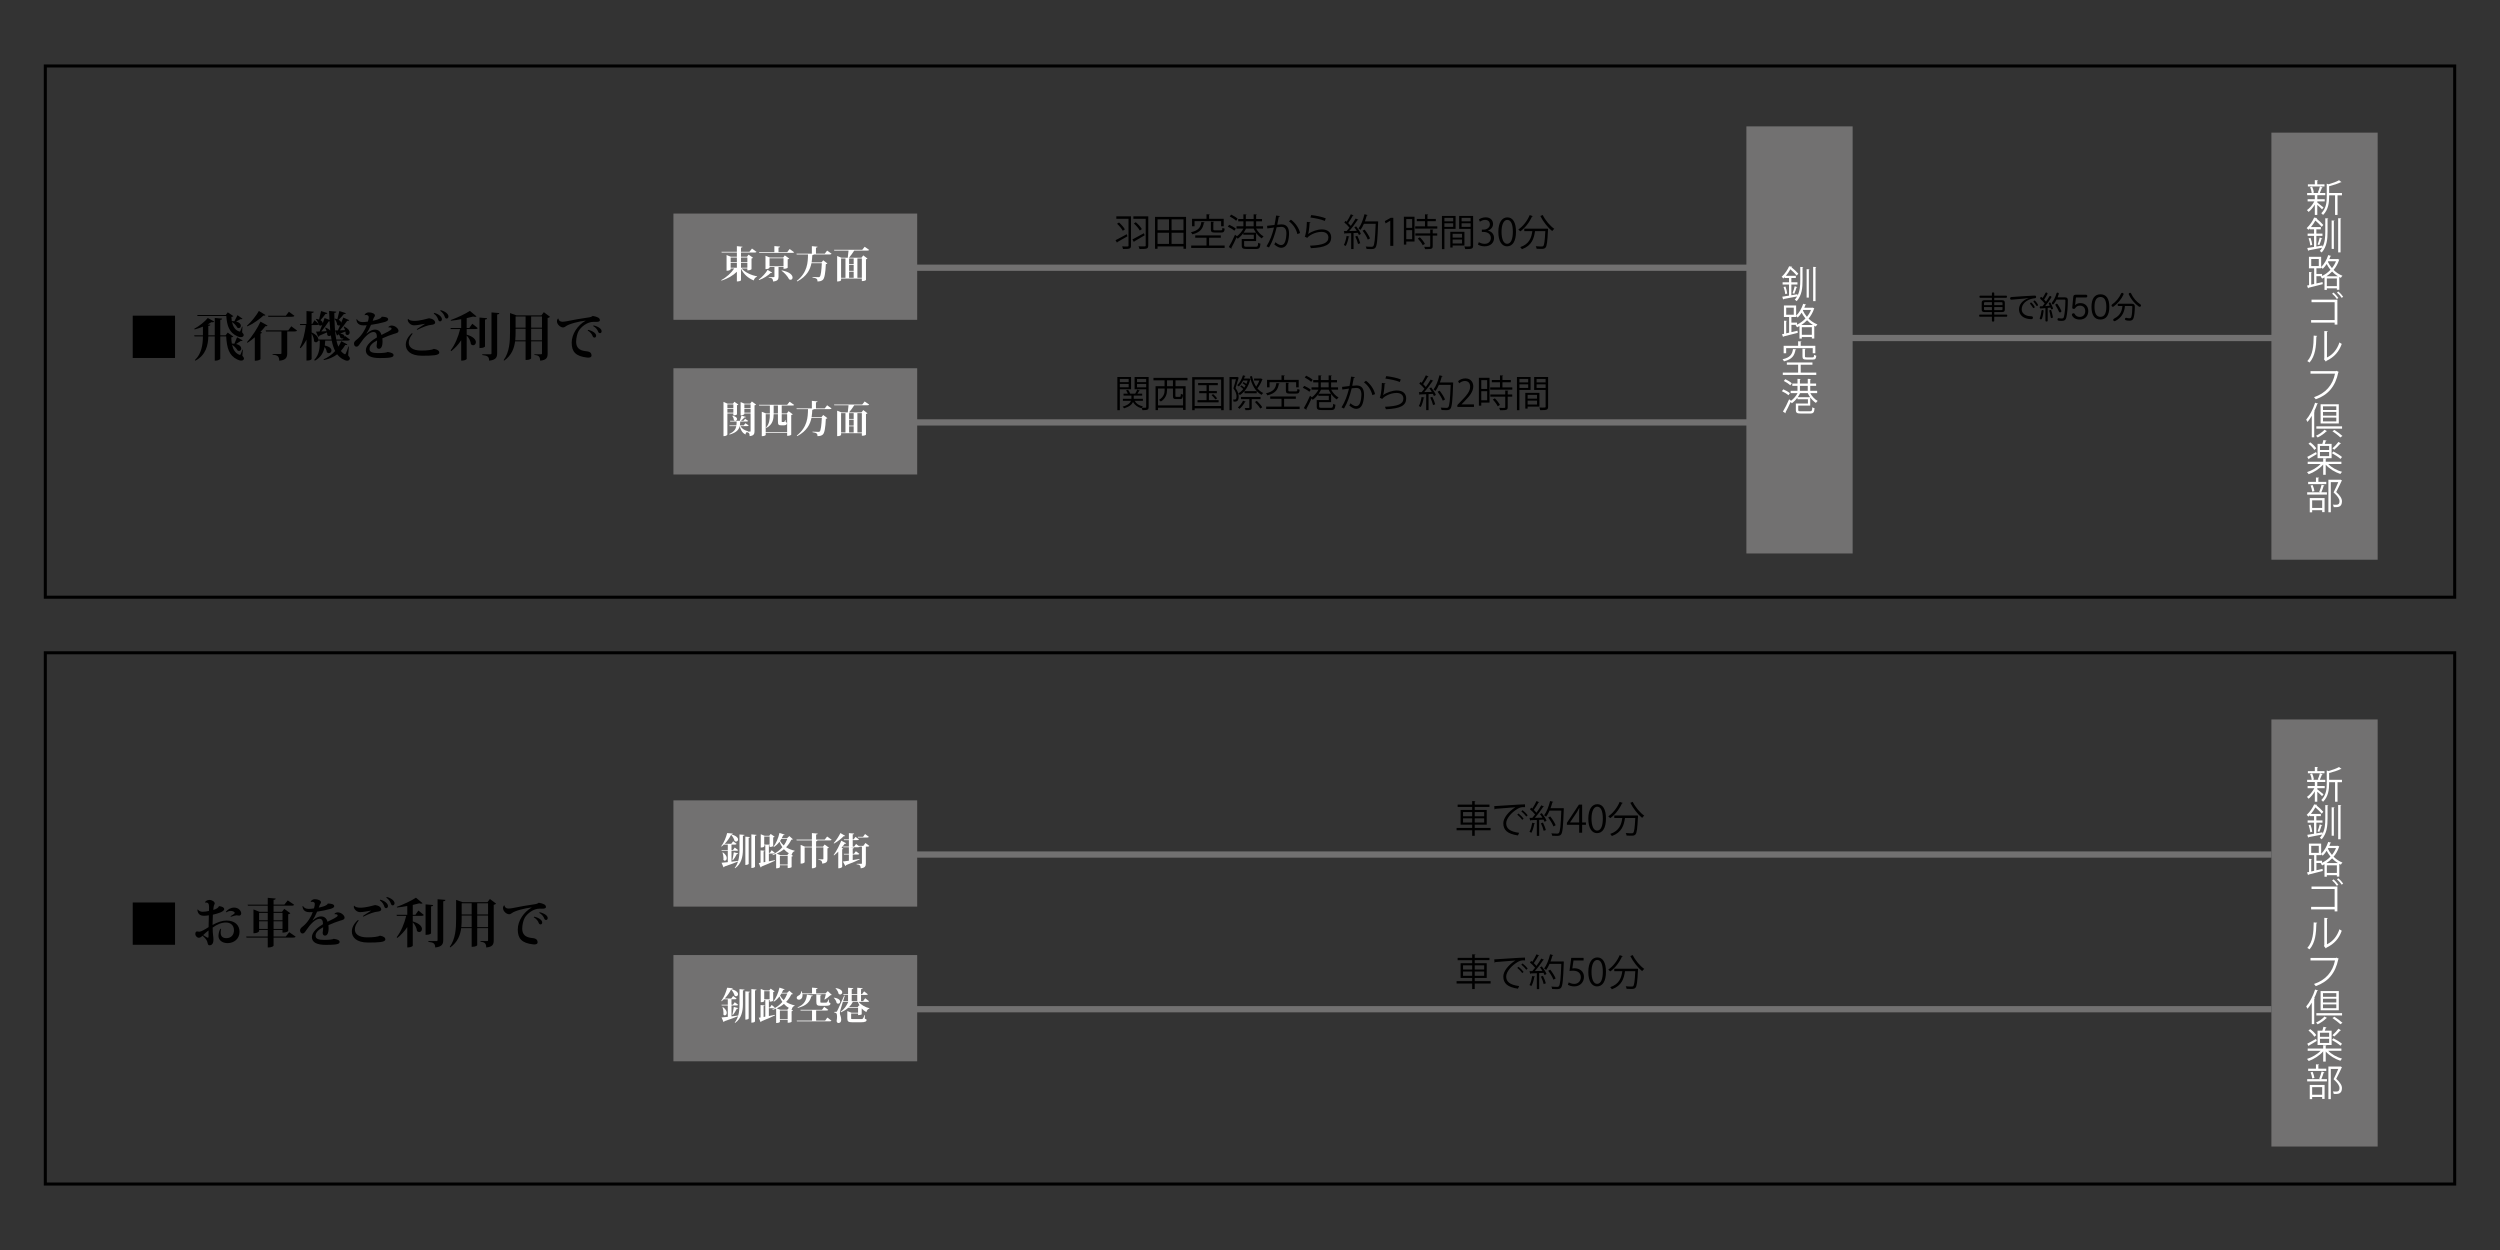 <?xml version="1.0" encoding="utf-8"?>
<!-- Generator: Adobe Illustrator 16.0.0, SVG Export Plug-In . SVG Version: 6.00 Build 0)  -->
<!DOCTYPE svg PUBLIC "-//W3C//DTD SVG 1.1//EN" "http://www.w3.org/Graphics/SVG/1.1/DTD/svg11.dtd">
<svg version="1.1" id="レイヤー_1" xmlns="http://www.w3.org/2000/svg" xmlns:xlink="http://www.w3.org/1999/xlink" x="0px"
	 y="0px" width="800px" height="400px" viewBox="0 0 800 400" enable-background="new 0 0 800 400" xml:space="preserve">
<rect x="0" y="0" width="800" height="400" fill="#333333" stroke="none"/>
<rect x="215.498" y="68.339" fill="#727171" width="78" height="34"/>
<rect x="215.498" y="117.839" fill="#727171" width="78" height="33.998"/>
<rect x="558.845" y="40.444" fill="#727171" width="34" height="136.666"/>
<rect x="726.851" y="42.444" fill="#727171" width="34" height="136.666"/>
<rect x="14.5" y="21.11" fill="none" stroke="#000000" stroke-width="0.975" stroke-miterlimit="10" width="771" height="169.998"/>
<line fill="none" stroke="#727171" stroke-width="2" stroke-miterlimit="10" x1="292.833" y1="85.671" x2="575.854" y2="85.671"/>
<line fill="none" stroke="#727171" stroke-width="2" stroke-miterlimit="10" x1="292.833" y1="135.171" x2="575.854" y2="135.171"/>
<line fill="none" stroke="#727171" stroke-width="2" stroke-miterlimit="10" x1="578.667" y1="108.163" x2="732.168" y2="108.163"/>
<g enable-background="new    ">
	<path d="M633.689,95.294c-0.18,0-0.27-0.149-0.27-0.35s0.09-0.34,0.27-0.34h3.728v-0.77c0-0.19,0.16-0.28,0.37-0.28
		c0.22,0,0.369,0.09,0.369,0.28v0.77h3.818c0.18,0,0.27,0.14,0.27,0.34s-0.09,0.35-0.27,0.35h-3.818v0.779h2.51
		c0.619,0,0.879,0.24,0.879,0.82v2.148c0,0.569-0.26,0.819-0.879,0.819h-2.51v0.81h3.908c0.18,0,0.27,0.14,0.27,0.34
		s-0.09,0.35-0.27,0.35h-3.908v1.29c0,0.189-0.149,0.279-0.369,0.279c-0.21,0-0.37-0.09-0.37-0.279v-1.29h-3.827
		c-0.17,0-0.271-0.149-0.271-0.35s0.101-0.34,0.271-0.34h3.827v-0.81h-2.398c-0.62,0-0.88-0.25-0.88-0.819v-2.148
		c0-0.58,0.26-0.82,0.88-0.82h2.398v-0.779H633.689z M637.417,96.693h-2.208c-0.211,0-0.33,0.08-0.33,0.3v0.649h2.538V96.693z
		 M634.879,98.252v0.69c0,0.22,0.119,0.3,0.33,0.3h2.208v-0.99H634.879z M640.805,97.643v-0.649c0-0.22-0.119-0.3-0.329-0.3h-2.319
		v0.949H640.805z M638.156,99.242h2.319c0.21,0,0.329-0.08,0.329-0.3v-0.69h-2.648V99.242z"/>
	<path d="M649.066,95.364c-0.49,0.1-0.92,0.149-1.25,0.18c-1.43,0.12-2.828,0.25-4.098,0.35c-0.02,0-0.029,0-0.05,0
		c-0.26,0-0.409-0.14-0.43-0.38v-0.04c0-0.22,0.149-0.399,0.37-0.42c2.438-0.189,5.076-0.359,7.496-0.47h0.029
		c0.279,0,0.41,0.16,0.43,0.391v0.029c0,0.21-0.09,0.4-0.39,0.43c-0.17,0.021-0.329,0.04-0.56,0.08
		c-2.159,0.36-3.668,1.799-3.668,3.408c0,1,0.56,1.6,1.279,1.929c0.529,0.25,1.199,0.36,1.869,0.37c0.289,0,0.439,0.18,0.439,0.41
		c0,0.02,0,0.029,0,0.05c-0.02,0.29-0.18,0.449-0.479,0.449c-0.829,0-1.619-0.159-2.249-0.459c-1.029-0.5-1.719-1.409-1.719-2.679
		c0-1.51,1.059-2.879,2.988-3.568L649.066,95.364z M649.905,96.813c0.11,0,0.181,0.029,0.261,0.109
		c0.309,0.311,0.669,0.79,0.859,1.119c0.029,0.061,0.069,0.131,0.069,0.261c0,0.149-0.14,0.279-0.329,0.279
		c-0.121,0-0.201-0.05-0.26-0.17c-0.211-0.37-0.51-0.779-0.79-1.089c-0.06-0.07-0.101-0.15-0.101-0.24
		C649.615,96.953,649.746,96.813,649.905,96.813z M651.005,96.174c0.11,0,0.18,0.04,0.271,0.119c0.26,0.25,0.639,0.771,0.818,1.09
		c0.031,0.06,0.061,0.14,0.061,0.25c0,0.12-0.12,0.279-0.311,0.279c-0.119,0-0.189-0.05-0.26-0.159
		c-0.219-0.38-0.479-0.77-0.749-1.06c-0.09-0.09-0.12-0.14-0.12-0.26C650.715,96.304,650.865,96.174,651.005,96.174z"/>
	<path d="M654.539,98.612c-0.53,0.05-1.05,0.08-1.529,0.1c-0.01,0-0.01,0-0.02,0c-0.181,0-0.291-0.12-0.301-0.35
		c0-0.21,0.11-0.35,0.29-0.35c0.05,0,0.101,0,0.149,0c0.15,0,0.311,0,0.471-0.01c0.25-0.29,0.479-0.59,0.699-0.9
		c-0.42-0.52-0.939-1.059-1.379-1.438c-0.061-0.07-0.09-0.15-0.09-0.23c0-0.09,0.039-0.18,0.1-0.25c0.08-0.09,0.18-0.14,0.27-0.14
		c0.061,0,0.12,0.021,0.17,0.07c0.09,0.08,0.17,0.16,0.27,0.25c0.34-0.51,0.67-1.12,0.9-1.6c0.06-0.12,0.149-0.17,0.26-0.17
		c0.06,0,0.119,0.021,0.189,0.05c0.141,0.061,0.23,0.17,0.23,0.3c0,0.04-0.01,0.09-0.03,0.141c-0.261,0.52-0.63,1.149-1.069,1.759
		c0.209,0.22,0.41,0.449,0.6,0.68c0.39-0.56,0.76-1.13,1.049-1.649c0.07-0.109,0.18-0.17,0.29-0.17c0.06,0,0.12,0.021,0.181,0.05
		c0.129,0.07,0.219,0.181,0.219,0.311c0,0.05-0.01,0.1-0.049,0.149c-0.51,0.85-1.27,1.939-1.97,2.749
		c0.5-0.021,0.989-0.08,1.479-0.141c-0.1-0.229-0.2-0.449-0.29-0.629c-0.021-0.04-0.03-0.08-0.03-0.12c0-0.11,0.07-0.2,0.19-0.25
		c0.06-0.03,0.12-0.04,0.17-0.04c0.1,0,0.19,0.05,0.249,0.17c0.25,0.47,0.57,1.149,0.74,1.649c0.02,0.029,0.02,0.05,0.02,0.079
		c0,0.131-0.109,0.23-0.25,0.29c-0.049,0.021-0.1,0.03-0.159,0.03c-0.11,0-0.21-0.06-0.25-0.17c-0.04-0.13-0.09-0.27-0.14-0.42
		c-0.3,0.05-0.609,0.09-0.91,0.12v4.098c0,0.17-0.149,0.27-0.359,0.27s-0.359-0.1-0.359-0.27V98.612z M653.09,102.2
		c-0.041,0-0.09-0.01-0.131-0.02c-0.149-0.051-0.26-0.16-0.26-0.29c0-0.04,0.01-0.08,0.03-0.12c0.271-0.64,0.46-1.579,0.54-2.289
		c0.02-0.199,0.13-0.29,0.3-0.29c0.021,0,0.05,0,0.079,0.011c0.181,0.029,0.311,0.119,0.311,0.27c0,0.02,0,0.03,0,0.04
		c-0.08,0.81-0.27,1.779-0.55,2.479C653.359,102.13,653.229,102.2,653.09,102.2z M656.918,101.471c0,0.17-0.131,0.29-0.311,0.31
		c-0.029,0.01-0.061,0.01-0.08,0.01c-0.15,0-0.27-0.08-0.3-0.26c-0.09-0.579-0.26-1.449-0.43-1.999
		c-0.01-0.029-0.01-0.06-0.01-0.079c0-0.12,0.09-0.221,0.229-0.261c0.04-0.01,0.08-0.02,0.12-0.02c0.13,0,0.239,0.06,0.29,0.2
		c0.18,0.55,0.39,1.429,0.49,2.049C656.918,101.44,656.918,101.45,656.918,101.471z M658.097,95.863
		c-0.26,0.521-0.56,1.01-0.88,1.409c-0.069,0.091-0.17,0.141-0.279,0.141c-0.09,0-0.17-0.03-0.24-0.101
		c-0.09-0.09-0.14-0.199-0.14-0.3c0-0.09,0.03-0.17,0.09-0.239c0.61-0.74,1.109-1.76,1.439-2.908c0.05-0.16,0.17-0.23,0.319-0.23
		c0.04,0,0.08,0.01,0.131,0.021c0.18,0.04,0.289,0.14,0.289,0.3c0,0.04-0.01,0.069-0.02,0.119c-0.1,0.351-0.23,0.71-0.38,1.08h2.368
		c0.609,0,0.91,0.26,0.91,0.899c0,2.408-0.19,4.417-0.5,5.617c-0.2,0.77-0.609,1.009-1.459,1.009c-0.471,0-0.82-0.029-1.1-0.1
		c-0.15-0.03-0.25-0.18-0.25-0.36c0-0.039,0-0.069,0.01-0.109c0.04-0.19,0.16-0.31,0.32-0.31c0.029,0,0.07,0,0.1,0.01
		c0.24,0.069,0.5,0.1,0.869,0.1c0.48,0,0.65-0.069,0.77-0.55c0.26-0.999,0.461-3.088,0.461-5.167c0-0.25-0.091-0.33-0.33-0.33
		H658.097z M658.137,97.193c0.109,0,0.22,0.05,0.29,0.149c0.43,0.59,0.909,1.43,1.188,2.079c0.021,0.05,0.031,0.1,0.031,0.149
		c0,0.141-0.08,0.271-0.23,0.351c-0.08,0.029-0.15,0.05-0.22,0.05c-0.14,0-0.261-0.08-0.33-0.24c-0.25-0.63-0.659-1.379-1.079-1.989
		c-0.051-0.069-0.07-0.13-0.07-0.189c0-0.12,0.07-0.22,0.189-0.29C657.977,97.213,658.057,97.193,658.137,97.193z"/>
	<path d="M663.449,94.975c0.05-0.42,0.27-0.65,0.699-0.65h3.429c0.229,0,0.36,0.19,0.36,0.43c0,0.24-0.141,0.43-0.36,0.43h-3.099
		c-0.13,0-0.189,0.061-0.199,0.181l-0.19,1.858c-0.021,0.13-0.05,0.311-0.09,0.46c0.439-0.47,0.989-0.689,1.729-0.689
		c1.519,0,2.518,0.999,2.518,2.538c0,1.609-1.059,2.729-2.697,2.729c-1.23,0-2.06-0.489-2.489-1.319
		c-0.04-0.079-0.06-0.159-0.06-0.229c0-0.18,0.109-0.33,0.26-0.41c0.09-0.05,0.18-0.069,0.27-0.069c0.15,0,0.289,0.069,0.38,0.25
		c0.27,0.56,0.819,0.929,1.599,0.929c1.07,0,1.77-0.739,1.77-1.839c0-1.089-0.66-1.769-1.68-1.769c-0.699,0-1.189,0.279-1.498,0.76
		c-0.131,0.199-0.25,0.289-0.471,0.289c-0.029,0-0.06,0-0.1-0.01c-0.24-0.02-0.41-0.149-0.41-0.409c0-0.021,0-0.051,0-0.08
		L663.449,94.975z"/>
	<path d="M674.986,98.202c0,2.648-1.01,4.048-2.849,4.048c-1.89,0-2.858-1.389-2.858-4.067c0-2.608,1.01-4.008,2.868-4.008
		C673.967,94.175,674.986,95.504,674.986,98.202z M670.238,98.192c0,2.108,0.63,3.198,1.899,3.198c1.269,0,1.889-1.09,1.889-3.198
		c0-2.069-0.609-3.158-1.879-3.158C670.889,95.034,670.238,96.094,670.238,98.192z"/>
	<path d="M679.547,94.085c0,0.05-0.01,0.119-0.039,0.18c-0.65,1.459-1.85,2.878-3.119,3.798c-0.08,0.07-0.189,0.1-0.289,0.1
		c-0.11,0-0.221-0.04-0.301-0.13c-0.07-0.069-0.1-0.18-0.1-0.279c0-0.13,0.05-0.25,0.15-0.32c1.238-0.84,2.299-2.129,2.889-3.488
		c0.069-0.159,0.189-0.239,0.339-0.239c0.07,0,0.14,0.02,0.21,0.05C679.457,93.825,679.547,93.944,679.547,94.085z M677.928,97.912
		c-0.189,0-0.299-0.149-0.299-0.359c0-0.22,0.109-0.359,0.299-0.359h4.168c0.729,0,1.049,0.26,1.049,0.919
		c0,1.459-0.149,2.809-0.379,3.568c-0.2,0.67-0.59,0.939-1.299,0.939c-0.5,0-0.881-0.04-1.189-0.14
		c-0.211-0.061-0.301-0.21-0.301-0.37c0-0.04,0.01-0.08,0.021-0.12c0.05-0.2,0.18-0.31,0.34-0.31c0.05,0,0.1,0.01,0.149,0.029
		c0.24,0.08,0.55,0.141,0.859,0.141c0.391,0,0.58-0.11,0.689-0.47c0.19-0.62,0.311-1.899,0.311-3.208c0-0.221-0.12-0.261-0.34-0.261
		h-2.029c-0.16,2.31-1.259,3.858-3.078,4.798c-0.1,0.05-0.189,0.07-0.27,0.07c-0.13,0-0.25-0.07-0.33-0.19
		c-0.05-0.07-0.07-0.149-0.07-0.229c0-0.141,0.07-0.28,0.211-0.35c0.629-0.34,1.209-0.72,1.688-1.27c0.68-0.8,0.97-1.799,1.05-2.829
		H677.928z M681.636,93.695c0.14,0,0.25,0.079,0.32,0.229c0.63,1.369,1.698,2.658,2.978,3.478c0.131,0.08,0.19,0.221,0.19,0.351
		c0,0.09-0.021,0.17-0.069,0.239c-0.09,0.13-0.221,0.19-0.36,0.19c-0.09,0-0.19-0.03-0.29-0.101
		c-1.309-0.919-2.498-2.338-3.178-3.827c-0.03-0.061-0.041-0.12-0.041-0.181c0-0.14,0.091-0.26,0.24-0.329
		C681.506,93.715,681.566,93.695,681.636,93.695z"/>
</g>
<g enable-background="new    ">
	<path fill="#FFFFFF" d="M575.195,94.629c0.791-1.511,0.887-3.226,0.887-4.965v-4.246l0.96,0.072
		c-0.013,0.084-0.06,0.132-0.228,0.156v4.018c0,2.423-0.192,4.81-1.871,6.716c-0.145-0.155-0.432-0.384-0.624-0.479
		c0.3-0.336,0.54-0.684,0.755-1.043l-4.305,0.827c-0.012,0.096-0.084,0.145-0.168,0.168l-0.276-0.911
		c0.588-0.084,1.344-0.204,2.159-0.348v-3.538h-2.051v-0.732h2.051v-1.367h-1.355v-0.287c-0.145,0.155-0.287,0.312-0.443,0.455
		c-0.133-0.18-0.385-0.432-0.564-0.539c1.115-1.032,1.943-2.351,2.398-3.383l0.984,0.156c-0.024,0.084-0.096,0.144-0.24,0.144v0.013
		c0.791,0.636,1.715,1.487,2.184,2.051c-0.289,0.323-0.385,0.468-0.492,0.623c-0.432-0.552-1.271-1.367-2.039-2.026
		c-0.371,0.659-0.84,1.391-1.428,2.087h3.179v0.707h-1.438v1.367h1.954v0.732h-1.954v3.418c0.635-0.108,1.295-0.229,1.942-0.336
		L575.195,94.629z M571.285,94.126c-0.049-0.624-0.275-1.56-0.54-2.279l0.6-0.155c0.276,0.719,0.504,1.643,0.563,2.254
		L571.285,94.126z M575.135,91.883c-0.036,0.072-0.12,0.108-0.24,0.108c-0.168,0.575-0.479,1.463-0.731,2.026
		c-0.012,0-0.552-0.204-0.552-0.204c0.24-0.587,0.552-1.559,0.695-2.219L575.135,91.883z M578.121,95.229v-9.103l0.936,0.06
		c-0.012,0.084-0.084,0.133-0.229,0.156v8.887H578.121z M580.208,85.395l0.995,0.06c-0.012,0.084-0.072,0.145-0.228,0.168v10.734
		h-0.768V85.395z"/>
	<path fill="#FFFFFF" d="M580.064,98.438l0.527,0.252c-0.012,0.061-0.072,0.096-0.107,0.132c-0.385,1.188-0.996,2.231-1.74,3.131
		c0.768,0.768,1.716,1.438,2.831,1.871c-0.168,0.144-0.396,0.455-0.504,0.659c-0.167-0.072-0.335-0.156-0.503-0.24v4.078h-0.78
		v-0.468h-3.202v0.504h-0.756v-4.006c-0.252,0.144-0.516,0.275-0.768,0.384c-0.107-0.192-0.312-0.492-0.479-0.636l0.336-0.144
		h-1.667v2.326l1.955-0.455l0.072,0.684c-1.668,0.432-3.431,0.875-4.546,1.151c-0.013,0.096-0.072,0.155-0.156,0.18l-0.335-0.876
		l0.646-0.144v-4.21l0.912,0.072c-0.012,0.072-0.072,0.132-0.216,0.156v3.825l0.935-0.216v-5.013h-1.666v-3.683h3.91v3.274
		c0.935-0.863,1.774-2.314,2.266-3.826l0.947,0.288c-0.035,0.084-0.131,0.12-0.251,0.108c-0.108,0.287-0.228,0.587-0.349,0.875
		h2.543L580.064,98.438z M571.585,98.462v2.255h2.423v-2.255H571.585z M575.051,103.235v0.659c0.959-0.455,1.895-1.127,2.699-1.979
		c-0.504-0.611-0.912-1.26-1.225-1.859c-0.383,0.6-0.803,1.128-1.246,1.548c-0.121-0.133-0.349-0.324-0.516-0.456v0.288h-1.512
		v1.799H575.051z M580.124,103.991c-0.708-0.433-1.319-0.948-1.858-1.512c-0.564,0.588-1.188,1.092-1.824,1.512H580.124z
		 M576.586,107.133h3.202v-2.435h-3.202V107.133z M576.922,99.373c0.312,0.66,0.744,1.355,1.295,2.003
		c0.54-0.659,0.984-1.391,1.295-2.194h-2.482L576.922,99.373z"/>
	<path fill="#FFFFFF" d="M574.811,111.793c-0.023,0.084-0.107,0.144-0.252,0.156c-0.323,1.739-0.982,3.022-3.693,3.682
		c-0.084-0.204-0.288-0.516-0.443-0.672c2.471-0.539,3.105-1.619,3.334-3.273L574.811,111.793z M576.227,116.723v2.506h4.977v0.756
		h-10.71v-0.756h4.905v-2.506h-3.609v-0.744h8.191v0.744H576.227z M571.572,111.409v1.644h-0.803v-2.387h4.629v-1.464l1.067,0.072
		c-0.012,0.084-0.083,0.144-0.239,0.168v1.224h4.678v2.387h-0.828v-1.644H571.572z M576.79,111.589l1.031,0.061
		c-0.012,0.084-0.071,0.144-0.239,0.168v2.194c0,0.288,0.084,0.348,0.611,0.348h1.811c0.384,0,0.456-0.107,0.492-0.815
		c0.168,0.12,0.492,0.228,0.719,0.276c-0.096,0.995-0.335,1.247-1.115,1.247h-1.979c-1.067,0-1.331-0.216-1.331-1.044V111.589z"/>
	<path fill="#FFFFFF" d="M570.661,124.585c0.743,0.312,1.655,0.827,2.11,1.235l-0.467,0.659c-0.444-0.407-1.344-0.959-2.1-1.295
		L570.661,124.585z M581.491,125.808h-2.206c0.551,1.032,1.451,2.003,2.374,2.495c-0.192,0.144-0.444,0.432-0.563,0.636
		c-0.66-0.408-1.295-1.044-1.823-1.775v2.639h-3.838v1.403c0,0.348,0.144,0.407,0.936,0.407h2.782c0.624,0,0.72-0.167,0.779-1.283
		c0.181,0.132,0.504,0.252,0.732,0.3c-0.12,1.392-0.385,1.703-1.463,1.703h-2.855c-1.318,0-1.679-0.203-1.679-1.115v-2.087h3.862
		v-1.355h-3.347v-0.539c-0.54,0.731-1.175,1.379-1.799,1.811c-0.084-0.132-0.239-0.3-0.372-0.443
		c-0.527,1.188-1.176,2.507-1.654,3.346c0.047,0.061,0.06,0.12,0.06,0.168s-0.013,0.097-0.036,0.132l-0.84-0.552
		c0.576-0.947,1.392-2.554,1.979-3.934l0.612,0.479c0.792-0.575,1.583-1.499,2.087-2.435H573v-0.743h2.195v-1.583h-1.656v-0.744
		h1.656v-1.511l1.02,0.06c-0.013,0.084-0.072,0.145-0.24,0.168v1.283h2.506v-1.511l1.031,0.06c-0.012,0.084-0.084,0.145-0.239,0.168
		v1.283h1.883v0.744h-1.883v1.583h2.219V125.808z M571.285,121.322c0.743,0.348,1.643,0.899,2.086,1.331l-0.491,0.648
		c-0.419-0.433-1.308-1.02-2.051-1.392L571.285,121.322z M576.034,125.808c-0.204,0.444-0.468,0.876-0.755,1.296h3.957
		c-0.3-0.408-0.551-0.852-0.743-1.296H576.034z M575.975,123.481v1.583h2.506v-1.583H575.975z"/>
</g>
<g enable-background="new    ">
	<path d="M356.962,76.862c0.899-0.443,2.291-1.199,3.598-1.919l0.216,0.672c-1.163,0.695-2.422,1.403-3.226,1.847
		c0,0.097-0.036,0.168-0.108,0.204L356.962,76.862z M361.916,69.234v9.331c0,1.056-0.372,1.115-2.555,1.115
		c-0.036-0.216-0.168-0.6-0.288-0.839c0.432,0.023,0.864,0.035,1.2,0.035c0.815,0,0.851,0,0.851-0.312v-8.551h-3.897v-0.78H361.916z
		 M358.078,71.201c0.768,0.648,1.535,1.56,1.883,2.195l-0.66,0.456c-0.348-0.66-1.115-1.607-1.847-2.255L358.078,71.201z
		 M362.372,76.623c0.912-0.456,2.351-1.235,3.694-1.991l0.216,0.672c-1.199,0.72-2.482,1.475-3.31,1.942
		c0.012,0.084-0.036,0.168-0.108,0.204L362.372,76.623z M367.445,69.234v9.295c0,0.588-0.132,0.864-0.54,1.008
		c-0.42,0.132-1.188,0.144-2.267,0.144c-0.048-0.228-0.18-0.623-0.312-0.852c0.527,0.024,1.043,0.024,1.439,0.024
		c0.78,0,0.864,0,0.864-0.324v-8.515h-3.946v-0.78H367.445z M363.451,71.105c0.779,0.647,1.583,1.56,1.943,2.207l-0.66,0.456
		c-0.348-0.647-1.151-1.607-1.895-2.255L363.451,71.105z"/>
	<path d="M369.61,69.402h9.93v10.207h-0.827v-0.756h-8.3v0.756h-0.803V69.402z M374.083,70.194h-3.67v3.478h3.67V70.194z
		 M370.414,74.476v3.574h3.67v-3.574H370.414z M378.713,73.672v-3.478h-3.814v3.478H378.713z M374.899,78.05h3.814v-3.574h-3.814
		V78.05z"/>
	<path d="M385.496,71.142c-0.024,0.084-0.108,0.144-0.252,0.156c-0.324,1.739-0.983,3.022-3.694,3.682
		c-0.084-0.204-0.288-0.516-0.444-0.672c2.471-0.539,3.106-1.619,3.334-3.273L385.496,71.142z M386.911,76.071v2.506h4.978v0.756
		h-10.71v-0.756h4.905v-2.506h-3.61v-0.744h8.191v0.744H386.911z M382.258,70.758v1.644h-0.804v-2.387h4.629v-1.464l1.067,0.072
		c-0.012,0.084-0.083,0.144-0.24,0.168v1.224h4.678v2.387h-0.828v-1.644H382.258z M387.475,70.938l1.031,0.061
		c-0.012,0.084-0.072,0.144-0.24,0.168v2.194c0,0.288,0.084,0.348,0.612,0.348h1.811c0.384,0,0.456-0.107,0.492-0.815
		c0.167,0.12,0.492,0.229,0.719,0.276c-0.096,0.995-0.335,1.247-1.115,1.247h-1.979c-1.067,0-1.331-0.216-1.331-1.044V70.938z"/>
	<path d="M393.346,71.934c0.744,0.312,1.655,0.827,2.111,1.235l-0.468,0.659c-0.444-0.407-1.343-0.959-2.099-1.295L393.346,71.934z
		 M404.176,73.156h-2.206c0.552,1.032,1.451,2.003,2.374,2.495c-0.191,0.144-0.443,0.432-0.562,0.636
		c-0.66-0.408-1.296-1.044-1.824-1.775v2.639h-3.837v1.403c0,0.348,0.144,0.407,0.936,0.407h2.783c0.623,0,0.719-0.167,0.779-1.283
		c0.18,0.132,0.504,0.252,0.731,0.3c-0.12,1.392-0.384,1.703-1.463,1.703h-2.854c-1.319,0-1.679-0.203-1.679-1.115v-2.087h3.862
		v-1.355h-3.346v-0.539c-0.54,0.731-1.175,1.379-1.799,1.811c-0.084-0.132-0.24-0.3-0.372-0.443
		c-0.527,1.188-1.175,2.507-1.655,3.346c0.048,0.061,0.06,0.12,0.06,0.168s-0.012,0.097-0.036,0.132l-0.839-0.552
		c0.576-0.947,1.391-2.554,1.979-3.934l0.612,0.479c0.792-0.575,1.583-1.499,2.087-2.435h-2.219v-0.743h2.195V70.83h-1.655v-0.744
		h1.655v-1.511l1.02,0.06c-0.012,0.084-0.072,0.145-0.24,0.168v1.283h2.507v-1.511l1.031,0.06c-0.012,0.084-0.084,0.145-0.24,0.168
		v1.283h1.883v0.744h-1.883v1.583h2.219V73.156z M393.97,68.671c0.743,0.348,1.643,0.899,2.086,1.331l-0.492,0.648
		c-0.419-0.433-1.307-1.02-2.051-1.392L393.97,68.671z M398.719,73.156c-0.204,0.444-0.468,0.876-0.755,1.296h3.958
		c-0.301-0.408-0.552-0.852-0.744-1.296H398.719z M398.659,70.83v1.583h2.507V70.83H398.659z"/>
	<path d="M409.604,69.139c-0.023,0.145-0.168,0.204-0.396,0.216c-0.132,0.672-0.348,1.835-0.491,2.555
		c0.539-0.06,1.031-0.107,1.331-0.107c1.823-0.024,2.446,1.187,2.446,2.986c0,0.899-0.168,1.967-0.408,2.687
		c-0.371,1.223-1.139,1.811-2.135,1.811c-0.491,0-1.139-0.204-2.17-1.043c0.132-0.216,0.228-0.48,0.324-0.732
		c0.959,0.744,1.463,0.912,1.834,0.912c0.684,0,1.092-0.432,1.332-1.199c0.252-0.744,0.383-1.848,0.383-2.459
		c-0.012-1.367-0.455-2.183-1.654-2.171c-0.359,0-0.852,0.048-1.463,0.12c-0.6,2.446-1.308,4.546-2.459,6.477l-0.792-0.384
		c1.163-1.859,1.823-3.718,2.387-5.997c-0.611,0.072-1.487,0.18-2.135,0.288l-0.071-0.84c0.587-0.071,1.57-0.18,2.374-0.275
		c0.181-0.876,0.372-1.955,0.516-3.011L409.604,69.139z M415.156,74.907c-0.383-1.751-1.522-3.238-2.697-4.102l0.646-0.504
		c1.271,0.899,2.531,2.555,2.915,4.271L415.156,74.907z"/>
	<path d="M419.385,71.142c-0.048,0.12-0.145,0.18-0.312,0.204c-0.097,1.775-0.324,3.286-0.491,3.538h0.012
		c1.175-0.876,3.01-1.476,4.413-1.476c1.847,0,2.999,0.947,2.975,2.627c-0.036,2.207-1.859,3.19-6.501,3.382
		c-0.06-0.228-0.168-0.563-0.299-0.791c4.186-0.181,5.864-0.864,5.9-2.579c0.012-1.151-0.792-1.847-2.195-1.847
		c-2.219,0-4.221,1.331-4.557,1.919l-0.816-0.396c0.24-0.229,0.66-2.375,0.684-4.726L419.385,71.142z M419.589,68.815
		c1.631,0.191,3.478,0.563,4.653,1.055l-0.3,0.828c-1.235-0.528-3.022-0.876-4.605-1.092L419.589,68.815z"/>
	<path d="M431.817,75.711c-0.024,0.072-0.096,0.12-0.239,0.12c-0.192,1.02-0.528,2.171-0.936,2.879
		c-0.145-0.097-0.432-0.229-0.612-0.312c0.396-0.671,0.696-1.823,0.888-2.914L431.817,75.711z M433.148,68.935
		c-0.06,0.084-0.156,0.108-0.252,0.097c-0.371,0.695-0.971,1.667-1.475,2.351c0.324,0.312,0.623,0.623,0.84,0.899
		c0.588-0.815,1.15-1.667,1.547-2.363l0.863,0.408c-0.036,0.072-0.132,0.096-0.264,0.096c-0.672,1.044-1.727,2.459-2.662,3.502
		c0.768-0.012,1.595-0.023,2.434-0.048c-0.239-0.396-0.516-0.804-0.791-1.14c0.336-0.18,0.468-0.239,0.588-0.312
		c0.611,0.756,1.26,1.764,1.511,2.423l-0.624,0.359c-0.084-0.203-0.191-0.443-0.336-0.707l-1.391,0.072v5.133h-0.756v-5.098
		c-0.743,0.024-1.415,0.061-1.943,0.072c-0.023,0.096-0.096,0.144-0.18,0.156l-0.215-0.899h0.898
		c0.289-0.324,0.588-0.684,0.889-1.08c-0.385-0.516-1.068-1.188-1.656-1.667l0.396-0.516c0.119,0.096,0.24,0.192,0.371,0.288
		c0.469-0.695,1.02-1.691,1.332-2.398L433.148,68.935z M434.576,78.086c-0.133-0.647-0.516-1.655-0.888-2.411l0.647-0.228
		c0.384,0.756,0.779,1.739,0.936,2.387L434.576,78.086z M440.597,70.83l0.432,0.048c0,0.072-0.012,0.18-0.024,0.264
		c-0.191,5.625-0.383,7.508-0.863,8.096c-0.324,0.396-0.647,0.468-1.475,0.468c-0.408,0-0.9-0.012-1.379-0.048
		c-0.024-0.229-0.108-0.552-0.265-0.768c0.827,0.071,1.583,0.084,1.884,0.084c0.239,0,0.395-0.036,0.527-0.192
		c0.396-0.42,0.6-2.278,0.779-7.16h-3.766c-0.324,0.744-0.695,1.416-1.08,1.932c-0.156-0.12-0.455-0.324-0.659-0.432
		c0.804-1.044,1.499-2.831,1.919-4.57l1.008,0.265c-0.024,0.107-0.133,0.144-0.264,0.132c-0.168,0.636-0.373,1.271-0.612,1.895
		h3.657L440.597,70.83z M436.675,73.48c0.696,0.875,1.438,2.039,1.728,2.818l-0.708,0.384c-0.276-0.768-0.995-1.979-1.679-2.866
		L436.675,73.48z"/>
	<path d="M444.885,78.686v-8.048h-0.023l-1.476,0.852l-0.239-0.743l1.858-1.044h0.852v8.983H444.885z"/>
	<path d="M452.648,69.354v7.939h-2.639v0.972h-0.768v-8.911H452.648z M451.893,70.099h-1.883v2.818h1.883V70.099z M450.01,76.551
		h1.883v-2.902h-1.883V76.551z M456.785,72.425h3.154v0.731h-7.076v-0.731h3.131v-1.643h-2.614v-0.72h2.614v-1.487l1.031,0.06
		c-0.012,0.084-0.084,0.145-0.24,0.168v1.26h2.676v0.72h-2.676V72.425z M458.693,73.492c-0.012,0.084-0.072,0.145-0.229,0.156v1.031
		h1.451v0.72h-1.451v3.358c0,0.491-0.107,0.72-0.48,0.839c-0.359,0.12-0.971,0.132-1.967,0.132
		c-0.035-0.216-0.155-0.539-0.275-0.755c0.456,0.012,0.889,0.023,1.199,0.023c0.672,0,0.732,0,0.732-0.252v-3.346h-4.762v-0.72
		h4.762v-1.247L458.693,73.492z M455.274,78.47c-0.276-0.6-0.947-1.511-1.571-2.159l0.648-0.384
		c0.635,0.624,1.331,1.512,1.619,2.111L455.274,78.47z"/>
	<path d="M465.787,73.229h-3.574v6.488h-0.791V69.091h4.365V73.229z M465.02,69.727h-2.807v1.104h2.807V69.727z M462.213,72.593
		h2.807v-1.151h-2.807V72.593z M468.617,78.565h-3.777v0.636h-0.744v-5.025h4.521V78.565z M467.85,74.823h-3.01v1.2h3.01V74.823z
		 M464.84,77.918h3.01v-1.26h-3.01V77.918z M471.4,69.091v9.499c0,1.067-0.467,1.115-2.543,1.115
		c-0.023-0.228-0.156-0.611-0.275-0.84c0.383,0.012,0.768,0.024,1.066,0.024c0.877,0,0.949,0,0.949-0.3v-5.35h-3.67v-4.149H471.4z
		 M470.598,69.727h-2.891v1.104h2.891V69.727z M467.707,72.604h2.891v-1.163h-2.891V72.604z"/>
	<path d="M476.145,73.828c1.055,0.18,1.955,1.031,1.955,2.327c0,1.427-1.031,2.674-3.047,2.674c-0.898,0-1.715-0.287-2.123-0.575
		l0.301-0.768c0.324,0.216,1.043,0.54,1.834,0.54c1.512,0,2.004-1.056,2.004-1.884c0-1.319-1.115-1.919-2.291-1.919h-0.588V73.48
		h0.588c0.863,0,1.979-0.54,1.979-1.667c0-0.779-0.467-1.451-1.547-1.451c-0.66,0-1.283,0.323-1.643,0.588l-0.301-0.732
		c0.432-0.335,1.271-0.671,2.135-0.671c1.643,0,2.375,1.043,2.375,2.122c0,0.924-0.588,1.752-1.631,2.123V73.828z"/>
	<path d="M479.471,74.224c0-3.142,1.223-4.665,2.902-4.665c1.703,0,2.746,1.607,2.746,4.546c0,3.118-1.092,4.725-2.879,4.725
		C480.609,78.829,479.471,77.223,479.471,74.224z M484.111,74.152c0-2.243-0.539-3.79-1.799-3.79c-1.066,0-1.822,1.427-1.822,3.79
		c0,2.362,0.66,3.861,1.787,3.861C483.607,78.014,484.111,76.287,484.111,74.152z"/>
	<path d="M490.533,69.175c-0.049,0.084-0.133,0.12-0.289,0.108c-0.84,1.895-2.23,3.67-3.754,4.749
		c-0.145-0.156-0.432-0.432-0.635-0.576c1.486-1.007,2.865-2.746,3.645-4.629L490.533,69.175z M494.73,73.181l0.191-0.012
		l0.455,0.048c0,0.084-0.012,0.191-0.012,0.287c-0.191,3.874-0.371,5.266-0.791,5.722c-0.336,0.384-0.695,0.419-1.428,0.419
		c-0.408,0-0.924-0.012-1.439-0.048c-0.012-0.239-0.119-0.575-0.264-0.803c0.816,0.071,1.596,0.083,1.883,0.083
		c0.252,0,0.396-0.023,0.516-0.155c0.312-0.312,0.504-1.56,0.66-4.75h-3.299c-0.322,2.303-0.994,4.63-4.209,5.781
		c-0.107-0.204-0.324-0.516-0.516-0.684c2.902-0.972,3.586-2.986,3.873-5.098h-2.578v-0.791H494.73z M493.674,68.803
		c0.793,1.655,2.363,3.515,3.695,4.426c-0.217,0.168-0.516,0.492-0.672,0.72c-1.344-1.067-2.891-3.034-3.791-4.833L493.674,68.803z"
		/>
</g>
<g enable-background="new    ">
	<path d="M361.94,124.555h-3.598v6.704h-0.792v-10.626h4.39V124.555z M361.172,121.257h-2.831v1.02h2.831V121.257z M358.342,123.931
		h2.831v-1.079h-2.831V123.931z M367.565,120.633v9.606c0,0.947-0.444,1.008-2.003,1.008c-0.024-0.204-0.132-0.54-0.228-0.756
		c-0.036,0.048-0.06,0.096-0.084,0.145c-1.235-0.336-2.135-1.02-2.687-1.991c-0.324,0.743-1.091,1.475-2.854,2.026
		c-0.096-0.155-0.312-0.407-0.479-0.539c1.799-0.492,2.458-1.224,2.698-1.883h-2.603v-0.636h2.723v-1.02h-2.519v-0.624h1.379
		c-0.12-0.323-0.348-0.731-0.576-1.043l0.636-0.192c0.3,0.372,0.588,0.876,0.684,1.224l-0.036,0.012h1.644
		c0.228-0.359,0.516-0.924,0.659-1.295l0.852,0.336c-0.036,0.071-0.132,0.096-0.24,0.084c-0.144,0.239-0.36,0.587-0.563,0.875h1.535
		v0.624h-2.71v1.02h2.938v0.636h-2.65c0.48,0.899,1.391,1.522,2.626,1.787c-0.12,0.096-0.252,0.264-0.36,0.419
		c0.324,0.013,0.624,0.024,0.852,0.024c0.516,0,0.576,0,0.576-0.24v-5.673h-3.706v-3.934H367.565z M366.773,121.257h-2.926v1.02
		h2.926V121.257z M363.847,123.943h2.926v-1.092h-2.926V123.943z"/>
	<path d="M379.997,121.7h-3.838v1.883h3.238v7.604h-0.816v-0.707h-8.023v0.768h-0.78v-7.664h2.879V121.7h-3.55v-0.779h10.89V121.7z
		 M378.581,129.724v-5.385h-2.458v2.339c0,0.264,0.048,0.312,0.36,0.312h1.031c0.276,0,0.324-0.12,0.36-0.983
		c0.156,0.12,0.468,0.228,0.696,0.288c-0.096,1.139-0.3,1.415-0.959,1.415h-1.224c-0.852,0-1.043-0.216-1.043-1.02v-2.351h-1.895
		v0.527c0,1.151-0.384,2.627-1.991,3.635c-0.108-0.145-0.408-0.433-0.587-0.528c1.511-0.911,1.811-2.146,1.811-3.13v-0.504h-2.123
		v5.385H378.581z M375.343,123.583V121.7h-1.895v1.883H375.343z"/>
	<path d="M381.502,120.681h10.086v10.59h-0.828v-0.587h-8.467v0.587h-0.792V120.681z M382.294,129.928h8.467v-8.479h-8.467V129.928z
		 M386.851,128.033h3.106v0.707h-6.752v-0.707h2.891v-2.207h-2.351v-0.684h2.351v-1.883h-2.699v-0.696h6.297v0.696h-2.843v1.883
		h2.543v0.684h-2.543V128.033z M388.926,127.816c-0.252-0.384-0.78-0.983-1.235-1.402l0.528-0.288
		c0.467,0.407,1.007,0.972,1.271,1.355L388.926,127.816z"/>
	<path d="M395.925,120.597l0.492,0.3c-0.012,0.036-0.048,0.084-0.084,0.108c-0.252,0.923-0.624,2.183-0.959,3.19
		c0.732,1.031,1.008,1.895,1.008,2.674c0,1.667-0.792,1.691-1.643,1.644c-0.012-0.192-0.072-0.492-0.168-0.672
		c0.156,0.012,0.3,0.012,0.432,0.012c0.372,0,0.684,0,0.684-1.031c-0.012-0.695-0.252-1.535-0.996-2.555
		c0.3-0.911,0.6-2.051,0.804-2.902h-1.343v9.895h-0.72v-10.626h2.375L395.925,120.597z M397.94,122.24
		c0.3,0.168,0.647,0.407,0.911,0.623c0.156-0.348,0.288-0.707,0.396-1.091h-1.463c-0.372,0.743-0.852,1.415-1.367,1.883
		c-0.12-0.108-0.348-0.3-0.516-0.396c0.792-0.696,1.463-1.896,1.847-3.167l0.839,0.229c-0.024,0.084-0.108,0.119-0.24,0.119
		c-0.072,0.229-0.168,0.468-0.264,0.696h1.476l0.144-0.024c0.348,0.132,0.408,0.156,0.456,0.192c-0.024,0.06-0.06,0.096-0.096,0.132
		c-0.528,2.303-1.823,4.065-3.322,5.001c-0.096-0.168-0.3-0.42-0.467-0.552c0.563-0.323,1.115-0.804,1.595-1.403
		c-0.264-0.264-0.647-0.587-0.983-0.815l0.372-0.359c0.312,0.203,0.671,0.491,0.923,0.731c0.156-0.216,0.288-0.444,0.42-0.672
		c-0.264-0.252-0.648-0.54-0.984-0.731L397.94,122.24z M398.396,128.633c-0.42,0.803-1.104,1.654-1.751,2.206
		c-0.12-0.132-0.372-0.348-0.528-0.468c0.612-0.491,1.259-1.319,1.655-2.146c0.636,0.216,0.755,0.252,0.863,0.3
		C398.611,128.597,398.527,128.633,398.396,128.633z M403.373,127.721h-2.818v2.687c0,0.756-0.288,0.852-1.991,0.852
		c-0.036-0.204-0.156-0.504-0.264-0.695c0.611,0.012,1.139,0.012,1.295,0c0.156-0.012,0.192-0.036,0.192-0.18v-2.663H397.1v-0.695
		h6.273V127.721z M398.24,125.838v-0.672h3.91v0.672H398.24z M403.517,121.101l0.516,0.312c-0.012,0.061-0.083,0.084-0.132,0.108
		c-0.336,0.911-0.924,2.003-1.535,2.758c0.516,0.636,1.14,1.14,1.859,1.476c-0.168,0.144-0.396,0.408-0.504,0.611
		c-1.967-1.043-3.154-3.166-3.742-5.876l0.648-0.145c0.275,1.283,0.719,2.435,1.343,3.383c0.407-0.552,0.792-1.284,1.044-1.955
		h-1.703v-0.636h2.074L403.517,121.101z M403.289,130.743c-0.312-0.575-1.043-1.463-1.703-2.099l0.588-0.372
		c0.659,0.611,1.415,1.463,1.75,2.051L403.289,130.743z"/>
	<path d="M409.496,122.684c-0.023,0.084-0.107,0.144-0.252,0.156c-0.324,1.739-0.983,3.022-3.693,3.682
		c-0.084-0.204-0.289-0.516-0.444-0.672c2.471-0.539,3.106-1.619,3.334-3.273L409.496,122.684z M410.911,127.613v2.506h4.978v0.756
		h-10.711v-0.756h4.906v-2.506h-3.61v-0.744h8.191v0.744H410.911z M406.258,122.3v1.644h-0.804v-2.387h4.63v-1.464l1.066,0.072
		c-0.012,0.084-0.083,0.144-0.239,0.168v1.224h4.678v2.387h-0.827V122.3H406.258z M411.475,122.479l1.031,0.061
		c-0.012,0.084-0.071,0.144-0.239,0.168v2.194c0,0.288,0.084,0.348,0.612,0.348h1.811c0.383,0,0.455-0.107,0.492-0.815
		c0.167,0.12,0.491,0.229,0.719,0.276c-0.096,0.995-0.336,1.247-1.115,1.247h-1.979c-1.068,0-1.332-0.216-1.332-1.044V122.479z"/>
	<path d="M417.346,123.476c0.744,0.312,1.656,0.827,2.111,1.235l-0.468,0.659c-0.444-0.407-1.343-0.959-2.099-1.295L417.346,123.476
		z M428.176,124.698h-2.206c0.552,1.032,1.451,2.003,2.374,2.495c-0.191,0.144-0.443,0.432-0.562,0.636
		c-0.66-0.408-1.296-1.044-1.824-1.775v2.639h-3.838v1.403c0,0.348,0.145,0.407,0.936,0.407h2.783c0.623,0,0.719-0.167,0.779-1.283
		c0.18,0.132,0.504,0.252,0.731,0.3c-0.12,1.392-0.384,1.703-1.463,1.703h-2.854c-1.319,0-1.68-0.203-1.68-1.115v-2.087h3.862
		v-1.355h-3.347v-0.539c-0.539,0.731-1.175,1.379-1.799,1.811c-0.084-0.132-0.239-0.3-0.371-0.443
		c-0.527,1.188-1.176,2.507-1.655,3.346c0.048,0.061,0.06,0.12,0.06,0.168s-0.012,0.097-0.035,0.132l-0.84-0.552
		c0.576-0.947,1.391-2.554,1.979-3.934l0.611,0.479c0.792-0.575,1.584-1.499,2.088-2.435h-2.219v-0.743h2.194v-1.583h-1.655v-0.744
		h1.655v-1.511l1.02,0.06c-0.013,0.084-0.072,0.145-0.24,0.168v1.283h2.507v-1.511l1.031,0.06c-0.012,0.084-0.084,0.145-0.24,0.168
		v1.283h1.883v0.744h-1.883v1.583h2.219V124.698z M417.971,120.213c0.742,0.348,1.643,0.899,2.086,1.331l-0.492,0.648
		c-0.419-0.433-1.307-1.02-2.051-1.392L417.971,120.213z M422.719,124.698c-0.203,0.444-0.467,0.876-0.755,1.296h3.958
		c-0.301-0.408-0.552-0.852-0.744-1.296H422.719z M422.659,122.372v1.583h2.507v-1.583H422.659z"/>
	<path d="M433.604,120.681c-0.023,0.145-0.168,0.204-0.396,0.216c-0.132,0.672-0.348,1.835-0.491,2.555
		c0.539-0.06,1.031-0.107,1.331-0.107c1.823-0.024,2.446,1.187,2.446,2.986c0,0.899-0.168,1.967-0.408,2.687
		c-0.371,1.223-1.139,1.811-2.135,1.811c-0.491,0-1.139-0.204-2.17-1.043c0.132-0.216,0.228-0.48,0.324-0.732
		c0.959,0.744,1.463,0.912,1.834,0.912c0.684,0,1.092-0.432,1.332-1.199c0.252-0.744,0.383-1.848,0.383-2.459
		c-0.012-1.367-0.455-2.183-1.654-2.171c-0.359,0-0.852,0.048-1.463,0.12c-0.6,2.446-1.308,4.546-2.459,6.477l-0.792-0.384
		c1.163-1.859,1.823-3.718,2.387-5.997c-0.611,0.072-1.487,0.18-2.135,0.288l-0.071-0.84c0.587-0.071,1.57-0.18,2.374-0.275
		c0.181-0.876,0.372-1.955,0.516-3.011L433.604,120.681z M439.156,126.449c-0.383-1.751-1.522-3.238-2.697-4.102l0.646-0.504
		c1.271,0.899,2.531,2.555,2.915,4.271L439.156,126.449z"/>
	<path d="M443.385,122.684c-0.048,0.12-0.145,0.18-0.312,0.204c-0.097,1.775-0.324,3.286-0.491,3.538h0.012
		c1.175-0.876,3.01-1.476,4.413-1.476c1.847,0,2.999,0.947,2.975,2.627c-0.036,2.207-1.859,3.19-6.501,3.382
		c-0.06-0.228-0.168-0.563-0.299-0.791c4.186-0.181,5.864-0.864,5.9-2.579c0.012-1.151-0.792-1.847-2.195-1.847
		c-2.219,0-4.221,1.331-4.557,1.919l-0.816-0.396c0.24-0.229,0.66-2.375,0.684-4.726L443.385,122.684z M443.589,120.357
		c1.631,0.191,3.478,0.563,4.653,1.055l-0.3,0.828c-1.235-0.528-3.022-0.876-4.605-1.092L443.589,120.357z"/>
	<path d="M455.817,127.253c-0.024,0.072-0.096,0.12-0.239,0.12c-0.192,1.02-0.528,2.171-0.936,2.879
		c-0.145-0.097-0.432-0.229-0.612-0.312c0.396-0.671,0.696-1.823,0.888-2.914L455.817,127.253z M457.148,120.477
		c-0.061,0.084-0.156,0.108-0.252,0.097c-0.371,0.695-0.971,1.667-1.475,2.351c0.324,0.312,0.623,0.623,0.84,0.899
		c0.588-0.815,1.15-1.667,1.547-2.363l0.863,0.408c-0.035,0.072-0.133,0.096-0.264,0.096c-0.672,1.044-1.727,2.459-2.662,3.502
		c0.768-0.012,1.594-0.023,2.434-0.048c-0.24-0.396-0.516-0.804-0.791-1.14c0.336-0.18,0.467-0.239,0.588-0.312
		c0.611,0.756,1.26,1.764,1.512,2.423l-0.625,0.359c-0.084-0.203-0.191-0.443-0.336-0.707l-1.391,0.072v5.133h-0.756v-5.098
		c-0.743,0.024-1.415,0.061-1.943,0.072c-0.023,0.096-0.096,0.144-0.18,0.156l-0.215-0.899h0.898
		c0.289-0.324,0.588-0.684,0.889-1.08c-0.385-0.516-1.068-1.188-1.656-1.667l0.396-0.516c0.119,0.096,0.24,0.192,0.371,0.288
		c0.469-0.695,1.02-1.691,1.332-2.398L457.148,120.477z M458.576,129.628c-0.133-0.647-0.516-1.655-0.889-2.411l0.648-0.228
		c0.385,0.756,0.779,1.739,0.936,2.387L458.576,129.628z M464.596,122.372l0.434,0.048c0,0.072-0.014,0.18-0.025,0.264
		c-0.191,5.625-0.383,7.508-0.863,8.096c-0.324,0.396-0.646,0.468-1.475,0.468c-0.408,0-0.9-0.012-1.379-0.048
		c-0.025-0.229-0.109-0.552-0.264-0.768c0.826,0.071,1.582,0.084,1.883,0.084c0.238,0,0.395-0.036,0.527-0.192
		c0.395-0.42,0.6-2.278,0.779-7.16h-3.766c-0.324,0.744-0.695,1.416-1.08,1.932c-0.156-0.12-0.455-0.324-0.66-0.432
		c0.805-1.044,1.5-2.831,1.92-4.57l1.008,0.265c-0.025,0.107-0.133,0.144-0.264,0.132c-0.168,0.636-0.373,1.271-0.613,1.895h3.658
		L464.596,122.372z M460.676,125.022c0.695,0.875,1.438,2.039,1.727,2.818l-0.709,0.384c-0.275-0.768-0.994-1.979-1.678-2.866
		L460.676,125.022z"/>
	<path d="M471.668,130.228h-5.312v-0.611l0.875-0.924c2.135-2.159,3.215-3.466,3.215-4.93c0-0.959-0.42-1.847-1.717-1.847
		c-0.719,0-1.367,0.396-1.799,0.744l-0.336-0.696c0.553-0.491,1.367-0.875,2.328-0.875c1.811,0,2.529,1.319,2.529,2.555
		c0,1.69-1.188,3.13-3.045,5.001l-0.709,0.743v0.024h3.971V130.228z"/>
	<path d="M476.648,120.896v7.939h-2.639v0.972h-0.768v-8.911H476.648z M475.893,121.641h-1.883v2.818h1.883V121.641z
		 M474.01,128.093h1.883v-2.902h-1.883V128.093z M480.785,123.967h3.154v0.731h-7.076v-0.731h3.131v-1.643h-2.615v-0.72h2.615
		v-1.487l1.031,0.06c-0.012,0.084-0.084,0.145-0.24,0.168v1.26h2.676v0.72h-2.676V123.967z M482.693,125.034
		c-0.012,0.084-0.072,0.145-0.229,0.156v1.031h1.451v0.72h-1.451v3.358c0,0.491-0.107,0.72-0.48,0.839
		c-0.359,0.12-0.971,0.132-1.967,0.132c-0.035-0.216-0.154-0.539-0.275-0.755c0.455,0.012,0.889,0.023,1.199,0.023
		c0.672,0,0.732,0,0.732-0.252v-3.346h-4.762v-0.72h4.762v-1.247L482.693,125.034z M479.275,130.012
		c-0.277-0.6-0.947-1.511-1.572-2.159l0.648-0.384c0.635,0.624,1.33,1.512,1.619,2.111L479.275,130.012z"/>
	<path d="M489.787,124.771h-3.574v6.488h-0.791v-10.626h4.365V124.771z M489.02,121.269h-2.807v1.104h2.807V121.269z
		 M486.213,124.135h2.807v-1.151h-2.807V124.135z M492.617,130.107h-3.777v0.636h-0.744v-5.025h4.521V130.107z M491.85,126.365
		h-3.01v1.2h3.01V126.365z M488.84,129.46h3.01v-1.26h-3.01V129.46z M495.4,120.633v9.499c0,1.067-0.467,1.115-2.543,1.115
		c-0.023-0.228-0.156-0.611-0.275-0.84c0.383,0.012,0.768,0.024,1.066,0.024c0.877,0,0.949,0,0.949-0.3v-5.35h-3.67v-4.149H495.4z
		 M494.598,121.269h-2.891v1.104h2.891V121.269z M491.707,124.146h2.891v-1.163h-2.891V124.146z"/>
</g>
<g enable-background="new    ">
	<path fill="#FFFFFF" d="M741.533,64.795c0.444,0.312,1.703,1.331,2.004,1.595l-0.48,0.611c-0.275-0.312-0.983-0.972-1.523-1.451
		v3.227h-0.791v-3.311c-0.576,0.948-1.319,1.835-1.991,2.363c-0.132-0.192-0.372-0.456-0.54-0.588
		c0.852-0.563,1.787-1.691,2.375-2.795h-2.146v-0.707h2.303v-1.271h-2.459V61.76h1.475c-0.059-0.516-0.264-1.271-0.516-1.847
		l0.648-0.18c0.275,0.6,0.504,1.379,0.563,1.895l-0.444,0.132h2.016c-0.156-0.06-0.324-0.119-0.336-0.119
		c0.24-0.528,0.527-1.367,0.672-1.943l0.911,0.288c-0.024,0.071-0.108,0.107-0.239,0.12c-0.168,0.468-0.456,1.163-0.696,1.654h1.751
		v0.708h-2.435c-0.036,0.012-0.071,0.024-0.12,0.024v1.247h2.375v0.707h-2.375V64.795z M743.836,58.978v0.695h-5.312v-0.695h2.219
		v-1.343l1.02,0.06c-0.012,0.084-0.072,0.144-0.229,0.168v1.115H743.836z M749.426,61.76v0.756h-1.416v6.261h-0.791v-6.261h-1.896
		v0.443c0,1.8-0.228,4.174-1.954,5.841c-0.097-0.18-0.373-0.455-0.564-0.563c1.571-1.511,1.751-3.586,1.751-5.289v-4.174
		l0.588,0.192c1.247-0.36,2.591-0.852,3.347-1.296l0.803,0.612c-0.035,0.036-0.119,0.06-0.252,0.036
		c-0.887,0.443-2.362,0.936-3.718,1.271v2.171H749.426z"/>
	<path fill="#FFFFFF" d="M743.201,79.049c0.791-1.511,0.887-3.226,0.887-4.965v-4.246l0.96,0.072
		c-0.013,0.084-0.06,0.132-0.228,0.156v4.018c0,2.423-0.192,4.81-1.871,6.716c-0.145-0.155-0.432-0.384-0.624-0.479
		c0.3-0.336,0.54-0.684,0.755-1.043l-4.305,0.827c-0.012,0.096-0.084,0.145-0.168,0.168l-0.276-0.911
		c0.588-0.084,1.344-0.204,2.159-0.348v-3.538h-2.051v-0.732h2.051v-1.367h-1.355v-0.287c-0.145,0.155-0.287,0.312-0.443,0.455
		c-0.133-0.18-0.385-0.432-0.564-0.539c1.115-1.032,1.943-2.351,2.398-3.383l0.984,0.156c-0.024,0.084-0.096,0.144-0.24,0.144v0.013
		c0.791,0.636,1.715,1.487,2.184,2.051c-0.289,0.323-0.385,0.468-0.492,0.623c-0.432-0.552-1.271-1.367-2.039-2.026
		c-0.371,0.659-0.84,1.391-1.428,2.087h3.179v0.707h-1.438v1.367h1.954v0.732h-1.954v3.418c0.635-0.108,1.295-0.229,1.942-0.336
		L743.201,79.049z M739.291,78.546c-0.049-0.624-0.275-1.56-0.54-2.279l0.6-0.155c0.276,0.719,0.504,1.643,0.563,2.254
		L739.291,78.546z M743.141,76.303c-0.036,0.072-0.12,0.108-0.24,0.108c-0.168,0.575-0.479,1.463-0.731,2.026
		c-0.012,0-0.552-0.204-0.552-0.204c0.24-0.587,0.552-1.559,0.695-2.219L743.141,76.303z M746.127,79.648v-9.103l0.936,0.06
		c-0.012,0.084-0.084,0.133-0.229,0.156v8.887H746.127z M748.214,69.814l0.995,0.06c-0.012,0.084-0.072,0.145-0.228,0.168v10.734
		h-0.768V69.814z"/>
	<path fill="#FFFFFF" d="M748.07,82.857l0.527,0.252c-0.012,0.061-0.072,0.096-0.107,0.132c-0.385,1.188-0.996,2.231-1.74,3.131
		c0.768,0.768,1.716,1.438,2.831,1.871c-0.168,0.144-0.396,0.455-0.504,0.659c-0.167-0.072-0.335-0.156-0.503-0.24v4.078h-0.78
		v-0.468h-3.202v0.504h-0.756v-4.006c-0.252,0.144-0.516,0.275-0.768,0.384c-0.107-0.192-0.312-0.492-0.479-0.636l0.336-0.144
		h-1.667v2.326l1.955-0.455l0.072,0.684c-1.668,0.432-3.431,0.875-4.546,1.151c-0.013,0.096-0.072,0.155-0.156,0.18l-0.335-0.876
		l0.646-0.144v-4.21l0.912,0.072c-0.012,0.072-0.072,0.132-0.216,0.156v3.825l0.935-0.216v-5.013h-1.666v-3.683h3.91v3.274
		c0.935-0.863,1.774-2.314,2.266-3.826l0.947,0.288c-0.035,0.084-0.131,0.12-0.251,0.108c-0.108,0.287-0.228,0.587-0.349,0.875
		h2.543L748.07,82.857z M739.591,82.882v2.255h2.423v-2.255H739.591z M743.057,87.655v0.659c0.959-0.455,1.895-1.127,2.699-1.979
		c-0.504-0.611-0.912-1.26-1.225-1.859c-0.383,0.6-0.803,1.128-1.246,1.548c-0.121-0.133-0.349-0.324-0.516-0.456v0.288h-1.512
		v1.799H743.057z M748.13,88.411c-0.708-0.433-1.319-0.948-1.858-1.512c-0.564,0.588-1.188,1.092-1.824,1.512H748.13z
		 M744.592,91.553h3.202v-2.435h-3.202V91.553z M744.928,83.793c0.312,0.66,0.744,1.355,1.295,2.003
		c0.54-0.659,0.984-1.391,1.295-2.194h-2.482L744.928,83.793z"/>
	<path fill="#FFFFFF" d="M747.962,95.901v7.976h-0.876v-0.647h-7.531v-0.815h7.531v-5.709h-7.399v-0.804H747.962z M746.703,93.61
		c0.563,0.456,1.211,1.199,1.57,1.728l-0.467,0.359c-0.348-0.552-0.984-1.271-1.523-1.715L746.703,93.61z M748.25,93.251
		c0.563,0.455,1.211,1.175,1.559,1.715l-0.455,0.359c-0.359-0.552-0.984-1.259-1.523-1.703L748.25,93.251z"/>
	<path fill="#FFFFFF" d="M741.521,107.493c-0.012,0.107-0.12,0.18-0.275,0.203c-0.072,3.227-0.336,6.165-2.184,8.312
		c-0.191-0.144-0.479-0.323-0.719-0.455c1.787-1.943,2.002-4.941,2.039-8.168L741.521,107.493z M744.628,114.401
		c2.003-0.972,3.298-2.723,3.993-4.821c0.181,0.155,0.54,0.359,0.744,0.468c-0.852,2.422-2.339,4.209-4.894,5.421
		c-0.036,0.096-0.12,0.191-0.204,0.239l-0.623-0.791l0.132-0.18v-8.804l1.115,0.061c-0.012,0.107-0.096,0.203-0.264,0.228V114.401z"
		/>
	<path fill="#FFFFFF" d="M748.418,119.025c-0.036,0.061-0.084,0.108-0.156,0.133c-0.947,4.545-3.298,7.243-7.22,8.623
		c-0.132-0.204-0.396-0.528-0.552-0.695c3.718-1.212,5.996-3.887,6.717-7.521h-7.844v-0.804h8.154l0.168-0.107L748.418,119.025z"/>
	<path fill="#FFFFFF" d="M739.771,133.064c-0.432,0.731-0.888,1.403-1.367,1.967c-0.097-0.192-0.288-0.576-0.42-0.756
		c1.104-1.247,2.183-3.334,2.854-5.409l0.947,0.312c-0.023,0.084-0.119,0.132-0.264,0.119c-0.287,0.804-0.623,1.607-1.008,2.375
		l0.276,0.084c-0.013,0.072-0.084,0.132-0.239,0.156v8.035h-0.78V133.064z M744.64,137.97c-0.024,0.071-0.12,0.084-0.216,0.071
		c-0.6,0.66-1.703,1.428-2.771,1.955c-0.132-0.168-0.348-0.407-0.527-0.552c1.043-0.479,2.135-1.247,2.71-1.931L744.64,137.97z
		 M741.234,137.166v-0.744h8.227v0.744H741.234z M748.418,129.358v6.141h-5.829v-6.141H748.418z M747.614,131.193v-1.176h-4.258
		v1.176H747.614z M747.614,133.004v-1.188h-4.258v1.188H747.614z M747.614,134.839v-1.211h-4.258v1.211H747.614z M748.897,139.984
		c-0.528-0.552-1.644-1.403-2.519-1.991l0.636-0.419c0.863,0.563,1.979,1.379,2.566,1.931L748.897,139.984z"/>
	<path fill="#FFFFFF" d="M749.245,148.471h-4.233c1.067,1.115,2.795,2.062,4.449,2.519c-0.18,0.168-0.42,0.468-0.539,0.684
		c-1.715-0.563-3.551-1.667-4.689-2.975v3.238h-0.816v-3.286c-1.127,1.343-2.986,2.507-4.629,3.106
		c-0.132-0.204-0.372-0.516-0.552-0.672c1.571-0.504,3.298-1.487,4.366-2.614h-4.139v-0.72h4.953v-1.067l1.056,0.06
		c-0.012,0.096-0.083,0.156-0.239,0.168v0.84h5.013V148.471z M738.307,146.216c0.721-0.36,1.775-0.972,2.831-1.571l0.228,0.672
		c-0.898,0.539-1.847,1.104-2.446,1.451c0,0.096-0.048,0.18-0.12,0.216L738.307,146.216z M739.267,141.538
		c0.743,0.527,1.571,1.331,1.931,1.919l-0.611,0.527c-0.336-0.6-1.139-1.427-1.883-1.99L739.267,141.538z M746.115,142.03v4.593
		h-4.498v-4.593h1.535c0.133-0.396,0.276-0.888,0.36-1.248l0.995,0.229c-0.023,0.071-0.107,0.12-0.24,0.12
		c-0.084,0.251-0.203,0.587-0.336,0.899H746.115z M745.323,143.997v-1.308h-2.938v1.308H745.323z M745.323,145.964v-1.331h-2.938
		v1.331H745.323z M746.691,144.477c0.947,0.479,2.158,1.235,2.758,1.763l-0.492,0.612c-0.588-0.54-1.774-1.319-2.746-1.835
		L746.691,144.477z M746.367,143.481c0.623-0.54,1.463-1.428,1.942-2.075l0.827,0.516c-0.035,0.06-0.119,0.096-0.264,0.072
		c-0.491,0.588-1.283,1.367-1.906,1.906L746.367,143.481z"/>
	<path fill="#FFFFFF" d="M742.145,157.412c0.276-0.624,0.601-1.631,0.768-2.314l0.924,0.264c-0.023,0.072-0.107,0.107-0.252,0.12
		c-0.18,0.587-0.479,1.451-0.756,2.051h1.787v0.743h-6.32v-0.743h4.223L742.145,157.412z M744.412,154.198v0.719h-5.805v-0.719
		h2.494v-1.403l1.02,0.06c-0.012,0.084-0.084,0.144-0.24,0.168v1.176H744.412z M739.123,163.948v-4.558h4.749v4.486h-0.779v-0.612
		h-3.202v0.684H739.123z M740.047,155.217c0.275,0.612,0.504,1.428,0.575,1.955l-0.708,0.168c-0.06-0.527-0.275-1.355-0.527-1.979
		L740.047,155.217z M743.093,160.11h-3.202v2.435h3.202V160.11z M748.922,153.479l0.527,0.264c-0.012,0.06-0.061,0.096-0.107,0.12
		c-0.456,1.02-1.092,2.314-1.752,3.573c1.296,1.212,1.836,2.111,1.836,2.975c0,1.883-1.308,1.883-2.088,1.883
		c-0.18,0-0.371,0-0.551-0.012c-0.013-0.216-0.121-0.563-0.276-0.791c0.264,0.023,0.516,0.035,0.743,0.035
		c0.805,0,1.38-0.035,1.38-1.139c0-0.78-0.588-1.619-1.896-2.818c0.588-1.188,1.104-2.315,1.512-3.287h-2.387v9.655h-0.779v-10.423
		h3.682L748.922,153.479z"/>
</g>
<g enable-background="new    ">
	<path d="M42.473,101.016H56.01v13.538H42.473V101.016z"/>
</g>
<g enable-background="new    ">
	<path d="M77.714,111.891l-0.152,1.963c0.338,0.355,0.507,0.644,0.507,0.897c0,0.203-0.186,0.643-0.863,0.643
		c-0.406,0-0.88-0.152-1.303-0.372c-2.572-1.219-3.316-3.604-3.52-7.378h-1.896v7.175c0,0.017-0.305,0.593-1.76,0.593v-7.768h-2.064
		c-0.068,2.809-0.778,6.007-4.146,7.768l-0.169-0.17c2.166-2.047,2.555-4.975,2.589-7.598h-2.69l-0.102-0.339h2.792v-2.774
		c-0.846,0.354-1.76,0.659-2.657,0.896l-0.119-0.22c1.642-0.863,3.486-2.387,4.332-3.452l2.082,1.15
		c-0.102,0.152-0.271,0.22-0.542,0.22c-0.119,0-0.237-0.017-0.372-0.033c-0.339,0.236-0.745,0.474-1.202,0.728l0.863,0.067
		c-0.034,0.237-0.169,0.339-0.66,0.406v3.012h2.064v-5.567l2.369,0.221c-0.034,0.22-0.152,0.338-0.609,0.389v4.958h1.709l0.677-0.88
		l1.793,1.27c-0.102,0.118-0.321,0.22-0.66,0.271c0.017,0.694,0.084,1.354,0.186,1.963c0.305,0,0.575,0.034,0.812,0.068
		c0.305-0.66,0.677-1.54,0.863-2.065l1.777,0.999c-0.051,0.118-0.152,0.186-0.355,0.186c-0.068,0-0.152-0.017-0.254-0.033
		c-0.338,0.271-0.964,0.66-1.489,0.998c1.219,0.288,1.659,0.931,1.659,1.455c0,0.424-0.305,0.762-0.694,0.762
		c-0.152,0-0.322-0.051-0.491-0.152c-0.338-0.626-1.049-1.354-1.76-1.827c0.338,1.522,1.015,2.674,2.301,3.198
		c0.084,0.033,0.169,0.051,0.22,0.051c0.085,0,0.136-0.051,0.203-0.17c0.186-0.389,0.406-0.964,0.592-1.522L77.714,111.891z
		 M77.478,106.341c0.338,0.355,0.508,0.626,0.508,0.88c0,0.203-0.186,0.677-0.897,0.677c-0.389,0-0.846-0.136-1.235-0.339
		c-2.403-1.116-3.232-3.198-3.435-6.43h-9.206l-0.102-0.322h9.121l0.66-0.862l1.794,1.218c-0.119,0.136-0.321,0.237-0.643,0.271
		c0.017,0.457,0.068,0.897,0.135,1.304c0.305,0,0.576,0.017,0.829,0.051c0.339-0.593,0.762-1.438,0.999-1.93l1.591,1.134
		c-0.051,0.102-0.152,0.152-0.322,0.152c-0.067,0-0.169,0-0.271-0.033c-0.338,0.203-0.914,0.507-1.438,0.778
		c1.117,0.271,1.523,0.862,1.523,1.337c0,0.423-0.288,0.761-0.677,0.761c-0.152,0-0.322-0.051-0.491-0.169
		c-0.305-0.626-0.999-1.337-1.675-1.776c0.305,1.438,0.964,2.555,2.25,3.012c0.084,0.034,0.152,0.051,0.203,0.051
		c0.084,0,0.135-0.051,0.186-0.152c0.186-0.372,0.406-0.914,0.576-1.438l0.135,0.034L77.478,106.341z"/>
	<path d="M79.03,104.226c1.489-1.32,3.063-3.351,3.808-4.722l2.115,1.303c-0.084,0.119-0.186,0.203-0.389,0.203
		c-0.084,0-0.169-0.017-0.271-0.033c-1.184,1.134-3.147,2.555-5.127,3.469L79.03,104.226z M79.03,109.488
		c1.743-1.879,3.503-4.722,4.332-6.566l2.251,1.253c-0.102,0.169-0.254,0.254-0.677,0.203c-0.44,0.558-0.981,1.201-1.607,1.844
		l0.542,0.203c-0.068,0.152-0.22,0.271-0.524,0.339v8.173c-0.034,0.136-0.778,0.491-1.472,0.491h-0.338v-7.497
		c-0.745,0.644-1.54,1.253-2.353,1.761L79.03,109.488z M93.211,104.411l1.845,1.354c-0.135,0.221-0.355,0.305-0.829,0.305h-2.318
		v6.973c0,1.269-0.355,2.199-2.555,2.386c0-1.523-0.711-1.777-2.132-1.946v-0.203h2.521c0.237,0,0.321-0.084,0.321-0.254v-6.955
		h-4.958l-0.084-0.338h7.208L93.211,104.411z M94.227,101.061c-0.136,0.221-0.355,0.305-0.829,0.305h-7.53l-0.085-0.338h5.686
		l0.964-1.27L94.227,101.061z"/>
	<path d="M111.635,110.893l-0.22,2.843c0.406,0.491,0.559,0.762,0.559,0.981c0,0.169-0.186,0.711-0.863,0.711
		c-0.745,0-2.25-0.778-3.215-2.048c-1.27,0.965-2.708,1.54-4.248,1.845l-0.119-0.237c1.337-0.559,2.623-1.421,3.723-2.656
		c-0.491-0.948-0.846-2.064-1.1-3.334h-2.082c-0.017,0.542-0.067,1.066-0.135,1.574c1.607,0.338,2.132,1.015,2.132,1.573
		c0,0.491-0.389,0.88-0.829,0.88c-0.22,0-0.457-0.102-0.66-0.321c-0.034-0.559-0.338-1.201-0.711-1.675
		c-0.321,1.709-1.1,3.249-3.097,4.399l-0.22-0.237c1.692-1.794,1.777-3.942,1.793-6.193h-0.542
		c-0.118,0.339-0.389,0.542-0.693,0.542c-0.203,0-0.423-0.102-0.609-0.322c0-0.761-0.338-1.776-0.778-2.487v8.156
		c0,0.034-0.203,0.508-1.642,0.508v-6.701c-0.524,0.999-1.151,1.912-1.895,2.741l-0.237-0.236c1.016-1.997,1.608-4.62,1.929-7.175
		h-1.811l-0.102-0.339h2.115v-4.146l2.335,0.203c-0.017,0.254-0.169,0.372-0.694,0.439v3.503h0.203l0.744-1.218l1.27,1.167
		c-0.152-0.524-0.491-1.116-0.863-1.472l0.135-0.119c0.355,0.068,0.643,0.136,0.897,0.237c0.186-0.762,0.423-1.811,0.626-2.741
		l2.03,0.643c-0.051,0.203-0.203,0.305-0.626,0.305c-0.474,0.66-1.066,1.404-1.591,1.98c0.542,0.287,0.728,0.659,0.728,0.981h0.017
		c0.203-0.559,0.406-1.134,0.575-1.676l1.574,0.609c-0.051-0.931-0.102-1.879-0.136-2.877l2.335,0.237
		c-0.017,0.203-0.152,0.321-0.66,0.406c0.068,3.266,0.169,6.21,0.626,8.512h1.997l0.355-0.491c-0.135,0.102-0.288,0.169-0.474,0.169
		c-0.169,0-0.372-0.084-0.542-0.254c-0.067-0.372-0.304-0.829-0.592-1.1l-0.067,0.034c-0.102,0.22-0.271,0.321-0.457,0.338
		l-0.592-1.607c0.22,0,0.542,0,0.897-0.017c0.237-0.491,0.491-1.066,0.745-1.676c-0.119,0.085-0.254,0.136-0.406,0.136
		c-0.186,0-0.389-0.085-0.575-0.271c-0.034-0.626-0.406-1.404-0.846-1.845l0.135-0.136c0.288,0.068,0.559,0.136,0.778,0.221
		c0.187-0.711,0.44-1.727,0.643-2.623l2.082,0.677c-0.068,0.203-0.22,0.305-0.643,0.287c-0.508,0.609-1.134,1.32-1.675,1.845
		c0.542,0.288,0.778,0.626,0.829,0.948c0.237-0.559,0.457-1.134,0.66-1.676l1.895,0.829c-0.084,0.169-0.237,0.271-0.66,0.237
		c-0.711,1.015-1.557,2.148-2.352,3.029c0.507-0.018,1.1-0.034,1.675-0.068c-0.101-0.389-0.271-0.778-0.44-1.049l0.169-0.102
		c1.32,0.626,1.76,1.337,1.76,1.896c0,0.49-0.355,0.829-0.728,0.829c-0.203,0-0.406-0.102-0.575-0.322
		c0.017-0.253-0.017-0.524-0.068-0.812l-1.675,0.693c1.032,0.102,1.388,0.491,1.388,0.847c0,0.067-0.017,0.118-0.034,0.186
		l0.22-0.287l1.557,1.167c-0.119,0.221-0.339,0.305-0.779,0.305h-3.537c0.169,0.728,0.355,1.371,0.609,1.946
		c0.338-0.524,0.66-1.117,0.931-1.76l1.963,1.049c-0.068,0.118-0.186,0.187-0.372,0.187c-0.085,0-0.187-0.018-0.305-0.034
		c-0.44,0.745-0.914,1.371-1.421,1.929c0.575,0.729,1.218,1.066,1.336,1.066c0.102,0,0.169-0.084,0.254-0.271
		c0.237-0.457,0.609-1.473,0.829-2.233L111.635,110.893z M99.722,106.374c1.641,0.728,2.149,1.625,2.132,2.285h4.23
		c-0.084-0.44-0.152-0.897-0.22-1.354c-0.135,0.152-0.338,0.237-0.542,0.237s-0.423-0.102-0.592-0.321
		c0-0.254-0.034-0.559-0.119-0.847c-0.558,0.271-1.354,0.609-2.386,1.032c-0.084,0.237-0.254,0.339-0.423,0.355l-0.677-1.642
		c0.271,0,0.66-0.017,1.134-0.033c0.271-0.593,0.575-1.354,0.863-2.133h-0.017c-0.135,0.17-0.338,0.254-0.542,0.254
		c-0.186,0-0.389-0.067-0.559-0.254l-0.017-0.135c-0.152,0.152-0.355,0.203-0.745,0.203h-1.523V106.374z M104.51,105.968
		c-0.135-0.389-0.304-0.761-0.474-1.032l0.169-0.102c0.71,0.288,1.185,0.627,1.472,0.948c-0.085-0.931-0.169-1.93-0.22-2.962h-0.254
		c-0.728,1.101-1.59,2.318-2.403,3.249L104.51,105.968z"/>
	<path d="M124.289,104.648c0.203-0.288,0.66-0.474,1.049-0.474c1.167,0,2.183,1.049,2.183,1.658c0,0.693-0.677,0.778-1.472,1.016
		c-0.812,0.236-2.504,0.88-3.689,1.421c0.017,0.254,0.051,0.677,0.051,0.981c0,1.727-0.508,2.369-1.167,2.369
		c-0.474,0-0.728-0.355-0.728-0.896c0-0.068,0.017-0.136,0.017-0.203c0.068-0.524,0.152-1.27,0.136-1.591
		c-1.438,0.778-2.42,1.607-2.42,2.758c0,0.981,0.914,1.304,2.826,1.304c1.32,0,2.708-0.136,2.979-0.355
		c1.15,0.169,1.878,0.457,1.878,0.981c0,0.457-0.288,0.643-1.117,0.795c-0.677,0.136-2.386,0.169-3.316,0.169
		c-2.86,0-4.434-0.812-4.434-2.487c0-1.692,1.98-3.215,3.554-4.129c0-1.218-0.373-1.726-1.1-1.726c-1.286,0-2.911,1.607-4.298,3.706
		c-0.423,0.659-0.728,0.998-1.15,0.998c-0.423,0-0.795-0.339-0.795-1.032c0-0.542,0.457-0.896,0.981-1.32
		c1.388-1.1,2.64-3.113,3.08-4.501c-0.338,0.034-0.829,0.034-1.083,0.034c-1.912,0-2.2-1.371-2.2-1.93l0.135-0.067
		c0.355,0.592,0.88,0.931,1.845,0.947c0.389,0,1.235-0.067,1.692-0.169c0.187-0.559,0.271-1.066,0.271-1.438
		c0-0.457-0.423-0.677-0.88-0.677c-0.135,0-0.288,0.017-0.423,0.067l-0.034-0.017c0.034-0.39,0.643-0.88,1.32-0.88
		c1.083,0,1.997,0.457,1.997,0.981c0,0.355-0.271,0.524-0.389,0.812c-0.085,0.236-0.22,0.609-0.339,0.896
		c0.119-0.017,2.691-0.474,2.911-1.303c1.016,0.034,2.048,0.169,2.048,0.863c0,0.423-0.643,0.71-1.286,0.88
		c-0.914,0.271-2.809,0.677-4.197,0.862c-0.423,1.05-1.015,2.149-1.455,2.759l0.051,0.034c1.066-0.948,1.963-1.27,2.64-1.27
		c0.964,0,1.777,0.474,2.098,1.709c1.473-0.728,3.249-1.522,3.249-1.979c0-0.288-0.304-0.44-0.643-0.44
		c-0.101,0-0.186,0.017-0.288,0.034L124.289,104.648z"/>
	<path d="M132.036,106.798c-0.762,0.896-1.235,1.929-1.235,2.825c0,1.422,1.134,2.556,4.027,2.556c1.963,0,3.469-0.22,4.027-0.542
		c1.218,0.203,1.709,0.644,1.709,1.202c0,0.913-2.233,0.998-5.55,0.998c-3.689,0-5.161-1.692-5.161-3.486
		c0-1.201,0.524-2.487,1.98-3.756L132.036,106.798z M135.944,103.616c-1.015,0.203-2.623,0.49-3.469,0.49
		c-1.117,0-1.997-1.049-1.997-1.709c0-0.118,0.017-0.236,0.051-0.338l0.119,0.017c0.22,0.339,0.863,0.609,1.963,0.609
		c1.641,0,3.994-0.66,4.688-0.847c1.15,0.136,1.946,0.694,1.946,1.422c0,0.389-0.542,0.626-1.015,0.66
		c-1.117,0.051-3.063,0.762-4.688,1.624l-0.186-0.203c0.558-0.423,1.997-1.218,2.555-1.642L135.944,103.616z M138.974,100.113
		c1.472,0.423,2.437,1.27,2.437,2.048c0,0.389-0.271,0.677-0.575,0.677c-0.271,0-0.457-0.152-0.576-0.457
		c-0.169-0.542-0.524-1.422-1.472-2.048L138.974,100.113z M141.038,99.25c1.455,0.406,2.47,1.219,2.47,2.014
		c0,0.39-0.253,0.677-0.558,0.677c-0.271,0-0.457-0.135-0.575-0.439c-0.187-0.559-0.559-1.422-1.523-2.031L141.038,99.25z"/>
	<path d="M150.171,104.97l0.965-1.371l1.743,1.405c-0.135,0.22-0.355,0.305-0.812,0.305h-2.725v1.776
		c2.217,0.644,2.944,1.658,2.944,2.403c0,0.575-0.406,0.998-0.88,0.998c-0.237,0-0.491-0.102-0.71-0.339
		c-0.068-0.931-0.66-2.064-1.354-2.792v7.497c0,0.135-0.575,0.541-1.455,0.541h-0.305v-6.515c-0.846,1.319-1.929,2.487-3.181,3.485
		l-0.203-0.236c1.421-1.828,2.47-4.417,3.046-6.819h-2.995l-0.085-0.339h3.418v-2.826c-1.083,0.203-2.217,0.373-3.283,0.491
		l-0.068-0.22c2.115-0.745,4.789-2.031,6.126-2.928l2.132,1.76c-0.118,0.102-0.288,0.152-0.491,0.152
		c-0.169,0-0.372-0.034-0.609-0.102c-0.576,0.169-1.286,0.338-2.048,0.508v3.164H150.171z M155.857,101.822
		c-0.017,0.254-0.152,0.39-0.66,0.44v8.613c0,0.033-0.271,0.507-1.76,0.507v-9.764L155.857,101.822z M157.278,99.978l2.504,0.203
		c-0.017,0.237-0.102,0.372-0.694,0.457v12.387c0,1.235-0.321,2.166-2.572,2.387c0-1.304-0.558-1.608-2.183-1.794v-0.254h2.572
		c0.288,0,0.372-0.102,0.372-0.339V99.978z"/>
	<path d="M174.027,99.894l1.979,1.489c-0.118,0.151-0.389,0.321-0.762,0.389v11.389c0,1.219-0.321,2.081-2.402,2.251
		c0-1.523-0.711-1.692-1.845-1.845v-0.203h2.149c0.22,0,0.287-0.067,0.287-0.237v-3.892h-3.469v5.448
		c0,0.119-0.542,0.508-1.473,0.508h-0.304v-5.956h-3.351c-0.305,2.25-1.151,4.501-3.486,6.159l-0.186-0.152
		c1.861-2.572,2.047-5.838,2.047-9.053v-6.008l2.064,0.745h7.971L174.027,99.894z M164.99,106.171c0,0.88-0.017,1.811-0.118,2.742
		h3.317v-3.724h-3.199V106.171z M168.189,101.264h-3.199v3.588h3.199V101.264z M173.435,101.264h-3.469v3.588h3.469V101.264z
		 M169.966,108.913h3.469v-3.724h-3.469V108.913z"/>
	<path d="M178.677,101.958c0.135,0.693,0.592,0.998,1.319,0.998c0.305,0,0.897-0.067,1.337-0.152
		c1.404-0.305,5.094-0.981,6.989-1.219c0.575-0.067,1.083-0.253,1.337-0.49c1.557,0.271,2.301,0.66,2.301,1.371
		c0,0.474-0.626,0.541-1.303,0.541c-0.237,0-0.49-0.017-0.728-0.017c-2.03,0-3.977,1.591-4.755,2.91
		c-0.44,0.762-0.812,2.251-0.812,3.503c0.017,1.861,1.049,2.708,2.843,2.944c1.083,0.118,2.081,0.237,2.081,1.455
		c0,0.44-0.423,0.644-1.032,0.644c-0.118,0-0.236,0-0.372-0.018c-3.672-0.423-4.941-1.861-4.941-4.755
		c0-2.792,1.912-5.601,4.417-7.022v-0.051c-2.014,0.237-5.33,1.032-6.346,1.845c-0.22,0.152-0.491,0.338-0.846,0.338
		c-0.796,0-1.946-0.931-1.946-1.979c0-0.355,0.135-0.66,0.321-0.863L178.677,101.958z M188.203,105.545
		c1.642,0.406,2.556,1.168,2.556,1.861c0,0.322-0.169,0.626-0.508,0.626c-0.305,0-0.508-0.186-0.609-0.474
		c-0.186-0.541-0.693-1.319-1.591-1.794L188.203,105.545z M189.946,104.124c1.642,0.406,2.572,1.167,2.572,1.861
		c0,0.321-0.169,0.626-0.508,0.626c-0.321,0-0.508-0.203-0.609-0.491c-0.186-0.541-0.71-1.319-1.59-1.776L189.946,104.124z"/>
</g>
<rect x="215.498" y="256.117" fill="#727171" width="78" height="34"/>
<rect x="215.498" y="305.617" fill="#727171" width="78" height="34"/>
<rect x="726.851" y="230.225" fill="#727171" width="34" height="136.668"/>
<rect x="14.5" y="208.889" fill="none" stroke="#000000" stroke-width="0.975" stroke-miterlimit="10" width="771" height="170.002"/>
<line fill="none" stroke="#727171" stroke-width="2" stroke-miterlimit="10" x1="292.833" y1="273.449" x2="726.851" y2="273.449"/>
<line fill="none" stroke="#727171" stroke-width="2" stroke-miterlimit="10" x1="292.833" y1="322.951" x2="726.851" y2="322.951"/>
<g enable-background="new    ">
	<path d="M476.997,264.93v0.756h-5.085v1.774h-0.816v-1.774h-4.988v-0.756h4.988v-1.031h-3.705v-4.714h3.705v-0.972h-4.652v-0.743
		h4.652v-1.14l1.056,0.072c-0.012,0.084-0.071,0.144-0.239,0.168v0.899h4.713v0.743h-4.713v0.972h3.838v4.714h-3.838v1.031H476.997z
		 M468.17,259.868v1.332h2.926v-1.332H468.17z M468.17,263.215h2.926v-1.355h-2.926V263.215z M474.934,259.868h-3.021v1.332h3.021
		V259.868z M474.934,263.215v-1.355h-3.021v1.355H474.934z"/>
	<path d="M478.154,257.962c0.9-0.036,8.288-0.564,9.848-0.576l0.012,0.899c-0.156-0.012-0.301-0.012-0.443-0.012
		c-0.696,0-1.284,0.12-2.052,0.611c-1.799,1.08-3.538,3.011-3.538,4.558c0,1.679,1.176,2.675,4.15,3.059l-0.396,0.84
		c-3.406-0.492-4.678-1.764-4.678-3.898c0-1.691,1.668-3.742,3.862-5.121c-1.319,0.096-4.856,0.359-6.404,0.504
		c-0.036,0.096-0.168,0.18-0.264,0.191L478.154,257.962z M485.927,260.324c0.575,0.432,1.259,1.14,1.631,1.655l-0.456,0.372
		c-0.336-0.528-1.066-1.271-1.583-1.668L485.927,260.324z M487.222,259.269c0.588,0.432,1.284,1.128,1.632,1.655l-0.456,0.359
		c-0.324-0.479-1.02-1.223-1.583-1.654L487.222,259.269z"/>
	<path d="M491.223,263.49c-0.024,0.072-0.096,0.12-0.24,0.12c-0.191,1.02-0.527,2.171-0.936,2.879
		c-0.145-0.097-0.432-0.229-0.611-0.312c0.396-0.671,0.695-1.823,0.887-2.914L491.223,263.49z M492.554,256.714
		c-0.06,0.084-0.156,0.108-0.252,0.097c-0.372,0.695-0.972,1.667-1.476,2.351c0.324,0.312,0.624,0.623,0.84,0.899
		c0.588-0.815,1.151-1.667,1.547-2.363l0.863,0.408c-0.035,0.072-0.131,0.096-0.264,0.096c-0.672,1.044-1.727,2.459-2.662,3.502
		c0.768-0.012,1.596-0.023,2.435-0.048c-0.239-0.396-0.516-0.804-0.792-1.14c0.336-0.18,0.469-0.239,0.588-0.312
		c0.611,0.756,1.26,1.764,1.512,2.423l-0.624,0.359c-0.084-0.203-0.192-0.443-0.336-0.707l-1.392,0.072v5.133h-0.755v-5.098
		c-0.743,0.024-1.415,0.061-1.943,0.072c-0.024,0.096-0.096,0.144-0.18,0.156l-0.216-0.899h0.899
		c0.288-0.324,0.588-0.684,0.888-1.08c-0.384-0.516-1.067-1.188-1.655-1.667l0.396-0.516c0.12,0.096,0.24,0.192,0.372,0.288
		c0.468-0.695,1.02-1.691,1.331-2.398L492.554,256.714z M493.98,265.865c-0.132-0.647-0.516-1.655-0.887-2.411l0.646-0.228
		c0.385,0.756,0.78,1.739,0.936,2.387L493.98,265.865z M500.002,258.609l0.432,0.048c0,0.072-0.012,0.18-0.024,0.264
		c-0.192,5.625-0.384,7.508-0.863,8.096c-0.324,0.396-0.647,0.468-1.476,0.468c-0.408,0-0.899-0.012-1.379-0.048
		c-0.023-0.229-0.107-0.552-0.264-0.768c0.827,0.071,1.583,0.084,1.883,0.084c0.24,0,0.396-0.036,0.527-0.192
		c0.396-0.42,0.6-2.278,0.779-7.16h-3.766c-0.324,0.744-0.695,1.416-1.079,1.932c-0.156-0.12-0.456-0.324-0.659-0.432
		c0.803-1.044,1.498-2.831,1.918-4.57l1.008,0.265c-0.023,0.107-0.132,0.144-0.264,0.132c-0.168,0.636-0.372,1.271-0.611,1.895
		h3.657L500.002,258.609z M496.08,261.26c0.695,0.875,1.438,2.039,1.727,2.818l-0.707,0.384c-0.276-0.768-0.996-1.979-1.68-2.866
		L496.08,261.26z"/>
	<path d="M506.281,266.465h-0.948v-2.519h-3.922v-0.636l3.838-5.829h1.032v5.697h1.223v0.768h-1.223V266.465z M502.419,263.179
		h2.914v-3.19c0-0.491,0.024-0.972,0.048-1.439h-0.048c-0.276,0.552-0.491,0.936-0.72,1.344l-2.194,3.262V263.179z"/>
	<path d="M508.263,262.003c0-3.142,1.224-4.665,2.903-4.665c1.702,0,2.746,1.607,2.746,4.546c0,3.118-1.092,4.725-2.879,4.725
		C509.402,266.608,508.263,265.002,508.263,262.003z M512.904,261.932c0-2.243-0.539-3.79-1.799-3.79
		c-1.067,0-1.823,1.427-1.823,3.79c0,2.362,0.659,3.861,1.787,3.861C512.4,265.793,512.904,264.066,512.904,261.932z"/>
	<path d="M519.324,256.954c-0.048,0.084-0.132,0.12-0.287,0.108c-0.84,1.895-2.231,3.67-3.754,4.749
		c-0.145-0.156-0.433-0.432-0.637-0.576c1.488-1.007,2.867-2.746,3.646-4.629L519.324,256.954z M523.521,260.96l0.192-0.012
		l0.456,0.048c0,0.084-0.012,0.191-0.012,0.287c-0.192,3.874-0.373,5.266-0.792,5.722c-0.336,0.384-0.696,0.419-1.427,0.419
		c-0.408,0-0.924-0.012-1.439-0.048c-0.012-0.239-0.12-0.575-0.264-0.803c0.814,0.071,1.595,0.083,1.883,0.083
		c0.252,0,0.396-0.023,0.516-0.155c0.312-0.312,0.504-1.56,0.659-4.75h-3.298c-0.324,2.303-0.996,4.63-4.21,5.781
		c-0.108-0.204-0.323-0.516-0.516-0.684c2.902-0.972,3.586-2.986,3.874-5.098h-2.578v-0.791H523.521z M522.467,256.582
		c0.791,1.655,2.362,3.515,3.693,4.426c-0.215,0.168-0.516,0.492-0.672,0.72c-1.343-1.067-2.89-3.034-3.789-4.833L522.467,256.582z"
		/>
</g>
<g enable-background="new    ">
	<path d="M476.997,313.971v0.756h-5.085v1.774h-0.816v-1.774h-4.988v-0.756h4.988v-1.031h-3.705v-4.714h3.705v-0.972h-4.652v-0.743
		h4.652v-1.14l1.056,0.072c-0.012,0.084-0.071,0.144-0.239,0.168v0.899h4.713v0.743h-4.713v0.972h3.838v4.714h-3.838v1.031H476.997z
		 M468.17,308.909v1.332h2.926v-1.332H468.17z M468.17,312.256h2.926V310.9h-2.926V312.256z M474.934,308.909h-3.021v1.332h3.021
		V308.909z M474.934,312.256V310.9h-3.021v1.355H474.934z"/>
	<path d="M478.154,307.003c0.9-0.036,8.288-0.564,9.848-0.576l0.012,0.899c-0.156-0.012-0.301-0.012-0.443-0.012
		c-0.696,0-1.284,0.12-2.052,0.611c-1.799,1.08-3.538,3.011-3.538,4.558c0,1.679,1.176,2.675,4.15,3.059l-0.396,0.84
		c-3.406-0.492-4.678-1.764-4.678-3.898c0-1.691,1.668-3.742,3.862-5.121c-1.319,0.096-4.856,0.359-6.404,0.504
		c-0.036,0.096-0.168,0.18-0.264,0.191L478.154,307.003z M485.927,309.365c0.575,0.432,1.259,1.14,1.631,1.655l-0.456,0.372
		c-0.336-0.528-1.066-1.271-1.583-1.668L485.927,309.365z M487.222,308.31c0.588,0.432,1.284,1.128,1.632,1.655l-0.456,0.359
		c-0.324-0.479-1.02-1.223-1.583-1.654L487.222,308.31z"/>
	<path d="M491.223,312.531c-0.024,0.072-0.096,0.12-0.24,0.12c-0.191,1.02-0.527,2.171-0.936,2.879
		c-0.145-0.097-0.432-0.229-0.611-0.312c0.396-0.671,0.695-1.823,0.887-2.914L491.223,312.531z M492.554,305.755
		c-0.06,0.084-0.156,0.108-0.252,0.097c-0.372,0.695-0.972,1.667-1.476,2.351c0.324,0.312,0.624,0.623,0.84,0.899
		c0.588-0.815,1.151-1.667,1.547-2.363l0.863,0.408c-0.035,0.072-0.131,0.096-0.264,0.096c-0.672,1.044-1.727,2.459-2.662,3.502
		c0.768-0.012,1.596-0.023,2.435-0.048c-0.239-0.396-0.516-0.804-0.792-1.14c0.336-0.18,0.469-0.239,0.588-0.312
		c0.611,0.756,1.26,1.764,1.512,2.423l-0.624,0.359c-0.084-0.203-0.192-0.443-0.336-0.707l-1.392,0.072v5.133h-0.755v-5.098
		c-0.743,0.024-1.415,0.061-1.943,0.072c-0.024,0.096-0.096,0.144-0.18,0.156l-0.216-0.899h0.899
		c0.288-0.324,0.588-0.684,0.888-1.08c-0.384-0.516-1.067-1.188-1.655-1.667l0.396-0.516c0.12,0.096,0.24,0.192,0.372,0.288
		c0.468-0.695,1.02-1.691,1.331-2.398L492.554,305.755z M493.98,314.906c-0.132-0.647-0.516-1.655-0.887-2.411l0.646-0.228
		c0.385,0.756,0.78,1.739,0.936,2.387L493.98,314.906z M500.002,307.65l0.432,0.048c0,0.072-0.012,0.18-0.024,0.264
		c-0.192,5.625-0.384,7.508-0.863,8.096c-0.324,0.396-0.647,0.468-1.476,0.468c-0.408,0-0.899-0.012-1.379-0.048
		c-0.023-0.229-0.107-0.552-0.264-0.768c0.827,0.071,1.583,0.084,1.883,0.084c0.24,0,0.396-0.036,0.527-0.192
		c0.396-0.42,0.6-2.278,0.779-7.16h-3.766c-0.324,0.744-0.695,1.416-1.079,1.932c-0.156-0.12-0.456-0.324-0.659-0.432
		c0.803-1.044,1.498-2.831,1.918-4.57l1.008,0.265c-0.023,0.107-0.132,0.144-0.264,0.132c-0.168,0.636-0.372,1.271-0.611,1.895
		h3.657L500.002,307.65z M496.08,310.301c0.695,0.875,1.438,2.039,1.727,2.818l-0.707,0.384c-0.276-0.768-0.996-1.979-1.68-2.866
		L496.08,310.301z"/>
	<path d="M506.748,306.522v0.828h-3.227l-0.371,2.542c0.191-0.023,0.384-0.048,0.695-0.048c1.596,0,3.022,0.947,3.022,2.759
		c0,1.775-1.319,3.046-3.095,3.046c-0.898,0-1.654-0.264-2.062-0.527l0.288-0.779c0.336,0.228,0.995,0.504,1.774,0.504
		c1.128,0,2.1-0.828,2.088-2.123c0-1.235-0.792-2.099-2.471-2.099c-0.48,0-0.852,0.035-1.152,0.084l0.564-4.187H506.748z"/>
	<path d="M508.263,311.044c0-3.142,1.224-4.665,2.903-4.665c1.702,0,2.746,1.607,2.746,4.546c0,3.118-1.092,4.725-2.879,4.725
		C509.402,315.649,508.263,314.043,508.263,311.044z M512.904,310.973c0-2.243-0.539-3.79-1.799-3.79
		c-1.067,0-1.823,1.427-1.823,3.79c0,2.362,0.659,3.861,1.787,3.861C512.4,314.834,512.904,313.107,512.904,310.973z"/>
	<path d="M519.324,305.995c-0.048,0.084-0.132,0.12-0.287,0.108c-0.84,1.895-2.231,3.67-3.754,4.749
		c-0.145-0.156-0.433-0.432-0.637-0.576c1.488-1.007,2.867-2.746,3.646-4.629L519.324,305.995z M523.521,310.001l0.192-0.012
		l0.456,0.048c0,0.084-0.012,0.191-0.012,0.287c-0.192,3.874-0.373,5.266-0.792,5.722c-0.336,0.384-0.696,0.419-1.427,0.419
		c-0.408,0-0.924-0.012-1.439-0.048c-0.012-0.239-0.12-0.575-0.264-0.803c0.814,0.071,1.595,0.083,1.883,0.083
		c0.252,0,0.396-0.023,0.516-0.155c0.312-0.312,0.504-1.56,0.659-4.75h-3.298c-0.324,2.303-0.996,4.63-4.21,5.781
		c-0.108-0.204-0.323-0.516-0.516-0.684c2.902-0.972,3.586-2.986,3.874-5.098h-2.578v-0.791H523.521z M522.467,305.623
		c0.791,1.655,2.362,3.515,3.693,4.426c-0.215,0.168-0.516,0.492-0.672,0.72c-1.343-1.067-2.89-3.034-3.789-4.833L522.467,305.623z"
		/>
</g>
<g enable-background="new    ">
	<path d="M42.473,288.795H56.01v13.538H42.473V288.795z"/>
</g>
<g enable-background="new    ">
	<path d="M70.117,289.956c1.117,0.136,1.625,0.49,1.625,0.965c0,0.846-2.183,1.455-3.622,1.776
		c-0.017,0.524-0.101,2.759-0.101,3.283c1.625-0.914,3.13-1.404,4.467-1.404c2.657,0,4.163,1.472,4.163,3.587
		c0,2.284-1.793,3.639-3.824,3.639c-1.658,0-2.911-0.931-2.911-2.268c0-0.829,0.254-1.811,0.626-2.336l0.22,0.034
		c-0.102,0.457-0.152,0.846-0.152,1.185c0,1.303,0.728,1.794,1.844,1.794c1.523,0,2.42-1.066,2.42-2.521
		c0-1.591-1.083-2.487-2.606-2.487c-1.371,0-2.792,0.592-4.213,1.624c0,2.284,0.254,2.775,0.254,3.858s-0.389,1.811-1.27,1.811
		c-0.542,0-0.558-0.575-0.744-1.219c-0.119-0.474-0.762-1.252-1.506-1.844c-0.389,0.439-0.829,0.659-1.185,0.659
		c-0.474,0-1.1-0.541-1.1-1.234c0-0.542,0.253-0.796,0.542-0.796c0.288,0,0.423,0.085,0.778,0.085c0.507,0,1.844-0.762,2.927-1.473
		c0.034-1.252,0.068-2.725,0.085-3.773c-0.474,0.085-1.185,0.152-1.506,0.152c-0.745,0-2.014-0.152-2.166-1.896l0.135-0.135
		c0.322,0.439,0.863,0.744,1.489,0.744c0.609,0,1.506-0.102,2.082-0.271c0.017-0.44,0.017-0.914,0.034-1.235
		c0-1.15-0.355-1.455-0.981-1.455c-0.102,0-0.186,0-0.288,0.017l-0.051-0.067c0.068-0.237,0.592-0.778,1.388-0.778
		c0.964,0,1.743,0.575,1.743,1.15c0,0.152-0.22,0.508-0.271,0.711c-0.084,0.254-0.135,0.728-0.186,1.337
		c0.998-0.254,1.658-0.745,1.793-1.185L70.117,289.956z M66.732,297.74c-0.592,0.49-1.371,1.117-1.726,1.489
		c0.558,0.338,1.269,0.846,1.523,0.846c0.169,0,0.203-0.22,0.203-0.406V297.74z M72.283,291.75c0.592-0.728,1.54-1.32,2.64-1.32
		c1.506,0,2.268,1.117,2.268,1.879c0,0.372-0.271,0.693-0.66,0.693c-0.406,0-0.508-0.102-0.83-0.102
		c-0.321,0-0.914,0.187-1.827,0.474l-0.102-0.186c0.22-0.119,1.354-0.812,1.354-1.016c-0.034-0.44-0.728-0.677-1.286-0.677
		c-0.44,0-0.998,0.152-1.337,0.457L72.283,291.75z"/>
	<path d="M92.551,298.299l2.047,1.421c-0.135,0.221-0.338,0.305-0.829,0.305h-6.227v2.589c0,0.034-0.237,0.576-1.862,0.576v-3.165
		h-6.802l-0.102-0.338h6.904v-2.099h-2.775v0.372c0,0.034-0.271,0.677-1.794,0.677v-7.632l1.912,0.778h2.657v-1.963h-6.346
		l-0.102-0.338h6.447v-2.184l2.539,0.237c-0.034,0.237-0.169,0.372-0.677,0.423v1.523h3.452l1.083-1.354l2.048,1.387
		c-0.135,0.221-0.338,0.305-0.829,0.305h-5.753v1.963h2.69l0.728-0.947l1.963,1.404c-0.118,0.136-0.338,0.271-0.694,0.339v5.347
		c0,0.018-0.491,0.525-1.827,0.525v-0.863h-2.86v2.099h3.909L92.551,298.299z M85.681,292.122h-2.775v2.353h2.775V292.122z
		 M82.906,297.249h2.775v-2.437h-2.775V297.249z M90.402,292.122h-2.86v2.353h2.86V292.122z M87.542,297.249h2.86v-2.437h-2.86
		V297.249z"/>
	<path d="M107.032,292.427c0.203-0.288,0.66-0.474,1.049-0.474c1.167,0,2.183,1.049,2.183,1.658c0,0.693-0.677,0.778-1.472,1.016
		c-0.812,0.236-2.504,0.88-3.689,1.421c0.017,0.254,0.051,0.677,0.051,0.981c0,1.727-0.507,2.369-1.167,2.369
		c-0.474,0-0.728-0.355-0.728-0.896c0-0.068,0.017-0.136,0.017-0.203c0.068-0.524,0.152-1.27,0.136-1.591
		c-1.438,0.778-2.42,1.607-2.42,2.758c0,0.981,0.914,1.304,2.826,1.304c1.32,0,2.708-0.136,2.979-0.355
		c1.15,0.169,1.878,0.457,1.878,0.981c0,0.457-0.288,0.643-1.117,0.795c-0.677,0.136-2.386,0.169-3.316,0.169
		c-2.86,0-4.434-0.812-4.434-2.487c0-1.692,1.98-3.215,3.554-4.129c0-1.218-0.373-1.726-1.1-1.726c-1.286,0-2.911,1.607-4.298,3.706
		c-0.423,0.659-0.728,0.998-1.15,0.998c-0.423,0-0.795-0.339-0.795-1.032c0-0.542,0.457-0.896,0.981-1.32
		c1.388-1.1,2.64-3.113,3.08-4.501c-0.338,0.034-0.829,0.034-1.083,0.034c-1.912,0-2.2-1.371-2.2-1.93l0.135-0.067
		c0.355,0.592,0.88,0.931,1.845,0.947c0.389,0,1.235-0.067,1.692-0.169c0.187-0.559,0.271-1.066,0.271-1.438
		c0-0.457-0.423-0.677-0.88-0.677c-0.135,0-0.288,0.017-0.423,0.067l-0.034-0.017c0.034-0.39,0.643-0.88,1.32-0.88
		c1.083,0,1.997,0.457,1.997,0.981c0,0.355-0.271,0.524-0.389,0.812c-0.085,0.236-0.22,0.609-0.339,0.896
		c0.119-0.017,2.691-0.474,2.911-1.303c1.016,0.034,2.048,0.169,2.048,0.863c0,0.423-0.643,0.71-1.286,0.88
		c-0.914,0.271-2.809,0.677-4.197,0.862c-0.423,1.05-1.015,2.149-1.455,2.759l0.051,0.034c1.066-0.948,1.963-1.27,2.64-1.27
		c0.964,0,1.777,0.474,2.098,1.709c1.472-0.728,3.249-1.522,3.249-1.979c0-0.288-0.304-0.44-0.643-0.44
		c-0.101,0-0.186,0.017-0.288,0.034L107.032,292.427z"/>
	<path d="M114.779,294.576c-0.762,0.896-1.235,1.929-1.235,2.825c0,1.422,1.134,2.556,4.027,2.556c1.963,0,3.469-0.22,4.027-0.542
		c1.218,0.203,1.709,0.644,1.709,1.202c0,0.913-2.233,0.998-5.55,0.998c-3.689,0-5.161-1.692-5.161-3.486
		c0-1.201,0.524-2.487,1.98-3.756L114.779,294.576z M118.688,291.395c-1.015,0.203-2.623,0.49-3.469,0.49
		c-1.117,0-1.997-1.049-1.997-1.709c0-0.118,0.017-0.236,0.051-0.338l0.119,0.017c0.22,0.339,0.863,0.609,1.963,0.609
		c1.642,0,3.994-0.66,4.688-0.847c1.15,0.136,1.946,0.694,1.946,1.422c0,0.389-0.542,0.626-1.015,0.66
		c-1.117,0.051-3.063,0.762-4.688,1.624l-0.186-0.203c0.558-0.423,1.997-1.218,2.555-1.642L118.688,291.395z M121.717,287.892
		c1.472,0.423,2.437,1.27,2.437,2.048c0,0.389-0.271,0.677-0.575,0.677c-0.271,0-0.457-0.152-0.576-0.457
		c-0.169-0.542-0.524-1.422-1.472-2.048L121.717,287.892z M123.782,287.028c1.455,0.406,2.47,1.219,2.47,2.014
		c0,0.39-0.253,0.677-0.558,0.677c-0.271,0-0.457-0.135-0.576-0.439c-0.186-0.559-0.558-1.422-1.523-2.031L123.782,287.028z"/>
	<path d="M132.915,292.748l0.965-1.371l1.743,1.405c-0.135,0.22-0.355,0.305-0.812,0.305h-2.725v1.776
		c2.217,0.644,2.944,1.658,2.944,2.403c0,0.575-0.406,0.998-0.88,0.998c-0.237,0-0.491-0.102-0.71-0.339
		c-0.068-0.931-0.66-2.064-1.354-2.792v7.497c0,0.135-0.575,0.541-1.455,0.541h-0.305v-6.515c-0.846,1.319-1.929,2.487-3.181,3.485
		l-0.203-0.236c1.421-1.828,2.47-4.417,3.046-6.819h-2.995l-0.085-0.339h3.418v-2.826c-1.083,0.203-2.217,0.373-3.283,0.491
		l-0.068-0.22c2.115-0.745,4.789-2.031,6.126-2.928l2.132,1.76c-0.118,0.102-0.288,0.152-0.491,0.152
		c-0.169,0-0.372-0.034-0.609-0.102c-0.576,0.169-1.286,0.338-2.048,0.508v3.164H132.915z M138.601,289.601
		c-0.017,0.254-0.152,0.39-0.66,0.44v8.613c0,0.033-0.271,0.507-1.76,0.507v-9.764L138.601,289.601z M140.022,287.756l2.504,0.203
		c-0.017,0.237-0.102,0.372-0.694,0.457v12.387c0,1.235-0.321,2.166-2.572,2.387c0-1.304-0.558-1.608-2.183-1.794v-0.254h2.572
		c0.288,0,0.372-0.102,0.372-0.339V287.756z"/>
	<path d="M156.771,287.672l1.98,1.489c-0.118,0.151-0.389,0.321-0.761,0.389v11.389c0,1.219-0.322,2.081-2.403,2.251
		c0-1.523-0.71-1.692-1.844-1.845v-0.203h2.149c0.22,0,0.288-0.067,0.288-0.237v-3.892h-3.469v5.448
		c0,0.119-0.542,0.508-1.472,0.508h-0.305v-5.956h-3.351c-0.305,2.25-1.151,4.501-3.486,6.159l-0.186-0.152
		c1.861-2.572,2.047-5.838,2.047-9.053v-6.008l2.064,0.745h7.97L156.771,287.672z M147.735,293.949c0,0.88-0.017,1.811-0.119,2.742
		h3.317v-3.724h-3.198V293.949z M150.933,289.042h-3.198v3.588h3.198V289.042z M156.179,289.042h-3.469v3.588h3.469V289.042z
		 M152.71,296.691h3.469v-3.724h-3.469V296.691z"/>
	<path d="M161.421,289.736c0.136,0.693,0.593,0.998,1.32,0.998c0.305,0,0.896-0.067,1.337-0.152
		c1.404-0.305,5.094-0.981,6.988-1.219c0.575-0.067,1.083-0.253,1.337-0.49c1.557,0.271,2.302,0.66,2.302,1.371
		c0,0.474-0.626,0.541-1.303,0.541c-0.237,0-0.491-0.017-0.729-0.017c-2.03,0-3.977,1.591-4.755,2.91
		c-0.439,0.762-0.812,2.251-0.812,3.503c0.018,1.861,1.05,2.708,2.844,2.944c1.083,0.118,2.081,0.237,2.081,1.455
		c0,0.44-0.423,0.644-1.032,0.644c-0.118,0-0.237,0-0.372-0.018c-3.672-0.423-4.941-1.861-4.941-4.755
		c0-2.792,1.912-5.601,4.417-7.022v-0.051c-2.015,0.237-5.331,1.032-6.347,1.845c-0.22,0.152-0.49,0.338-0.846,0.338
		c-0.795,0-1.946-0.931-1.946-1.979c0-0.355,0.135-0.66,0.321-0.863L161.421,289.736z M170.948,293.323
		c1.642,0.406,2.556,1.168,2.556,1.861c0,0.322-0.17,0.626-0.508,0.626c-0.305,0-0.508-0.186-0.609-0.474
		c-0.187-0.541-0.694-1.319-1.591-1.794L170.948,293.323z M172.691,291.902c1.642,0.406,2.572,1.167,2.572,1.861
		c0,0.321-0.17,0.626-0.508,0.626c-0.321,0-0.508-0.203-0.609-0.491c-0.187-0.541-0.711-1.319-1.591-1.776L172.691,291.902z"/>
</g>
<g enable-background="new    ">
	<path fill="#FFFFFF" d="M239.157,85.917h-1.811c1.067,1.26,3.106,2.171,4.917,2.53l-0.012,0.132
		c-0.503,0.108-0.887,0.54-1.043,1.164c-1.811-0.72-3.238-1.991-4.09-3.754v3.682c0,0.024-0.167,0.396-1.319,0.396V86.96
		c-1.224,1.224-2.938,2.195-4.905,2.843l-0.108-0.168c1.751-0.923,3.262-2.351,4.162-3.718h-1.14v0.264
		c0,0.036-0.204,0.468-1.307,0.468v-5.037l1.391,0.552h1.907v-1.355h-4.857l-0.072-0.239h4.93v-1.8l1.799,0.181
		c-0.024,0.168-0.12,0.251-0.48,0.3v1.319h2.711l0.803-1.032l1.451,1.056c-0.096,0.156-0.251,0.216-0.6,0.216h-4.366v1.355h1.919
		l0.516-0.684l1.427,1.008c-0.084,0.096-0.252,0.191-0.492,0.239v3.406c0,0.012-0.348,0.396-1.332,0.396V85.917z M235.799,82.403
		h-1.991v1.522h1.991V82.403z M233.808,85.677h1.991v-1.522h-1.991V85.677z M239.157,82.403h-2.039v1.522h2.039V82.403z
		 M237.118,85.677h2.039v-1.522h-2.039V85.677z"/>
	<path fill="#FFFFFF" d="M242.797,89.455c1.14-0.815,2.291-2.135,2.831-3.095l1.451,0.864c-0.06,0.084-0.132,0.144-0.276,0.144
		c-0.06,0-0.12-0.012-0.192-0.024c-0.815,0.816-2.231,1.752-3.73,2.279L242.797,89.455z M252.68,79.681l1.439,1.043
		c-0.096,0.145-0.24,0.204-0.587,0.204h-10.555l-0.072-0.24h4.894v-1.942l1.835,0.168c-0.024,0.18-0.144,0.264-0.516,0.323v1.451
		h2.783L252.68,79.681z M250.725,85.438h-1.595v3.082c0,0.852-0.24,1.451-1.763,1.56c0-0.996-0.479-1.164-1.391-1.248v-0.155h1.643
		c0.156,0,0.204-0.048,0.204-0.181v-3.058h-1.571v0.216c0,0.023-0.192,0.479-1.295,0.479v-4.281l1.392,0.552h4.257l0.528-0.684
		l1.427,1.007c-0.084,0.096-0.252,0.204-0.504,0.252v2.698c0,0.013-0.348,0.349-1.331,0.349V85.438z M246.251,85.197h4.474v-2.555
		h-4.474V85.197z M250.173,86.517c2.626,0.492,3.454,1.571,3.454,2.291c0,0.42-0.276,0.72-0.636,0.72
		c-0.156,0-0.312-0.061-0.479-0.168c-0.456-0.924-1.487-2.075-2.411-2.734L250.173,86.517z"/>
	<path fill="#FFFFFF" d="M264.68,80.185l1.427,1.019c-0.096,0.156-0.24,0.217-0.587,0.217h-5.133
		c-0.024,0.132-0.12,0.203-0.456,0.239c-0.036,0.708-0.084,1.499-0.216,2.314h3.154l0.563-0.684l1.343,1.02
		c-0.096,0.097-0.252,0.181-0.504,0.216c-0.132,2.795-0.396,4.594-1.019,5.073c-0.42,0.324-0.852,0.456-1.655,0.468
		c0-0.743-0.144-1.031-1.607-1.271v-0.168c0.587,0.035,1.559,0.071,1.883,0.071c0.228,0,0.324-0.012,0.432-0.12
		c0.36-0.3,0.564-1.99,0.684-4.365h-3.322c-0.396,2.015-1.439,4.186-4.533,5.841l-0.156-0.168c3.43-2.723,3.55-5.925,3.586-8.467
		h-3.622l-0.06-0.24h4.917v-2.411l1.811,0.181c-0.012,0.168-0.132,0.251-0.504,0.312v1.919h2.818L264.68,80.185z"/>
	<path fill="#FFFFFF" d="M278.143,79.98c-0.096,0.144-0.24,0.204-0.587,0.204h-4.198c-0.492,0.768-1.14,1.679-1.679,2.29h3.982
		l0.587-0.755l1.355,1.031c-0.084,0.096-0.216,0.18-0.492,0.216v6.62c0,0.072-0.444,0.359-1.104,0.359h-0.216v-0.815h-6.645v0.54
		c0,0.096-0.396,0.396-1.043,0.396h-0.216v-8.144l1.403,0.552h1.991c0.084-0.623,0.192-1.571,0.252-2.29h-4.569l-0.06-0.24h9.007
		l0.779-0.983L278.143,79.98z M269.148,82.703v6.188h1.403v-6.188H269.148z M273.178,82.703h-1.463v1.847h1.463V82.703z
		 M273.178,86.685V84.79h-1.463v1.895H273.178z M271.715,86.925v1.967h1.463v-1.967H271.715z M275.792,82.703h-1.427v6.188h1.427
		V82.703z"/>
</g>
<g enable-background="new    ">
	<path fill="#FFFFFF" d="M234.671,132.299h-1.907v6.74c0,0.036-0.156,0.527-1.247,0.527v-10.974l1.295,0.575h1.739l0.456-0.6
		l1.283,0.888c-0.072,0.084-0.228,0.18-0.456,0.216v2.915c0,0.035-0.3,0.359-1.163,0.359V132.299z M234.671,129.408h-1.907v1.176
		h1.907V129.408z M232.764,132.059h1.907v-1.235h-1.907V132.059z M240.596,128.473l1.355,0.995
		c-0.084,0.097-0.264,0.204-0.503,0.252v8.24c0,0.863-0.204,1.475-1.56,1.595c0-0.995-0.3-1.163-0.923-1.271
		c-0.24,0.132-0.36,0.36-0.396,0.756c-1.176-0.552-1.643-1.739-1.835-2.675h-0.024c-0.3,1.176-1.067,2.063-3.238,2.699l-0.132-0.192
		c1.547-0.684,2.075-1.499,2.267-2.507h-2.147l-0.06-0.239h2.243c0.06-0.384,0.072-0.792,0.084-1.235h-2.063l-0.072-0.24h3.154
		c0.192-0.492,0.396-1.163,0.504-1.667l1.451,0.432c-0.048,0.132-0.18,0.168-0.456,0.156c-0.288,0.336-0.719,0.743-1.139,1.079
		h0.815l0.516-0.636l0.983,0.672c-0.083,0.155-0.228,0.204-0.54,0.204h-2.003c-0.012,0.443-0.048,0.852-0.12,1.235h1.235l0.54-0.696
		l1.055,0.731c-0.096,0.156-0.251,0.204-0.552,0.204h-2.062c0.312,0.66,1.043,1.283,2.387,1.644v0.107h0.671
		c0.108,0,0.156-0.048,0.156-0.168v-5.648h-1.991v0.18c0,0.024-0.18,0.432-1.199,0.432v-4.258l1.247,0.516h1.823L240.596,128.473z
		 M234.419,133.03c1.08,0.24,1.439,0.684,1.439,1.043c0,0.324-0.276,0.576-0.576,0.576c-0.156,0-0.324-0.072-0.456-0.24
		c0-0.432-0.216-0.983-0.504-1.295L234.419,133.03z M240.188,129.408h-1.991v1.176h1.991V129.408z M238.197,132.059h1.991v-1.235
		h-1.991V132.059z"/>
	<path fill="#FFFFFF" d="M254.119,129.564c-0.084,0.155-0.228,0.216-0.576,0.216h-3.394v2.53h1.631l0.564-0.743l1.343,1.02
		c-0.084,0.096-0.216,0.18-0.492,0.216v6.296c0,0.072-0.444,0.36-1.08,0.36h-0.228v-0.912h-6.86v0.636
		c0,0.084-0.396,0.384-1.032,0.384h-0.228v-7.796l1.391,0.54h1.199v-2.53h-3.43l-0.06-0.24h9.019l0.78-0.983L254.119,129.564z
		 M251.888,132.551h-1.739v2.135c0,0.323,0,0.359,0.12,0.359h0.468c0.192,0,0.324,0,0.564-0.671h0.084l0.024,0.647
		c0.372,0.18,0.396,0.239,0.396,0.42c0,0.443-0.324,0.671-1.031,0.671h-0.647c-1.067,0-1.188-0.191-1.188-1.451v-2.11h-1.367
		c-0.012,1.547-0.264,3.286-2.315,4.401l-0.12-0.12c1.091-1.199,1.211-2.759,1.223-4.281h-1.331v5.757h6.86V132.551z
		 M248.938,132.311v-2.53h-1.367v2.53H248.938z"/>
	<path fill="#FFFFFF" d="M264.68,129.685l1.427,1.019c-0.096,0.156-0.24,0.217-0.587,0.217h-5.133
		c-0.024,0.132-0.12,0.203-0.456,0.239c-0.036,0.708-0.084,1.499-0.216,2.314h3.154l0.563-0.684l1.343,1.02
		c-0.096,0.097-0.252,0.181-0.504,0.216c-0.132,2.795-0.396,4.594-1.019,5.073c-0.42,0.324-0.852,0.456-1.655,0.468
		c0-0.743-0.144-1.031-1.607-1.271v-0.168c0.587,0.035,1.559,0.071,1.883,0.071c0.228,0,0.324-0.012,0.432-0.12
		c0.36-0.3,0.564-1.99,0.684-4.365h-3.322c-0.396,2.015-1.439,4.186-4.533,5.841l-0.156-0.168c3.43-2.723,3.55-5.925,3.586-8.467
		h-3.622l-0.06-0.24h4.917v-2.411l1.811,0.181c-0.012,0.168-0.132,0.251-0.504,0.312v1.919h2.818L264.68,129.685z"/>
	<path fill="#FFFFFF" d="M278.143,129.48c-0.096,0.144-0.24,0.204-0.587,0.204h-4.198c-0.492,0.768-1.14,1.679-1.679,2.29h3.982
		l0.587-0.755l1.355,1.031c-0.084,0.096-0.216,0.18-0.492,0.216v6.62c0,0.072-0.444,0.359-1.104,0.359h-0.216v-0.815h-6.645v0.54
		c0,0.096-0.396,0.396-1.043,0.396h-0.216v-8.144l1.403,0.552h1.991c0.084-0.623,0.192-1.571,0.252-2.29h-4.569l-0.06-0.24h9.007
		l0.779-0.983L278.143,129.48z M269.148,132.203v6.188h1.403v-6.188H269.148z M273.178,132.203h-1.463v1.847h1.463V132.203z
		 M273.178,136.185v-1.895h-1.463v1.895H273.178z M271.715,136.425v1.967h1.463v-1.967H271.715z M275.792,132.203h-1.427v6.188
		h1.427V132.203z"/>
</g>
<g enable-background="new    ">
	<path fill="#FFFFFF" d="M236.23,275.471c0.312-1.092,0.408-2.303,0.408-3.574v-4.869l1.595,0.132
		c-0.012,0.18-0.132,0.252-0.504,0.287v4.438c-0.012,2.351-0.516,4.545-2.482,5.948l-0.144-0.12
		c0.492-0.611,0.828-1.295,1.067-2.039c-0.959,0.408-2.339,0.936-4.306,1.596c-0.084,0.144-0.204,0.239-0.336,0.275l-0.635-1.463
		c0.432-0.024,1.139-0.096,2.002-0.192v-3.646h-1.955l-0.06-0.228h2.015v-1.751h-1.163l-0.012-0.061
		c-0.264,0.252-0.54,0.492-0.815,0.695l-0.12-0.096c0.863-1.079,1.595-2.938,1.907-4.233l1.787,0.168
		c-0.024,0.144-0.144,0.228-0.468,0.264c1.655,0.443,2.171,1.128,2.171,1.631c0,0.384-0.3,0.672-0.648,0.672
		c-0.168,0-0.336-0.06-0.479-0.204c-0.12-0.563-0.516-1.331-1.104-1.979c-0.456,0.936-1.188,2.015-2.051,2.902H234l0.6-0.815
		l1.127,0.839c-0.096,0.156-0.252,0.217-0.563,0.217h-1.091v1.751h0.456l0.588-0.804l1.103,0.827
		c-0.096,0.156-0.252,0.204-0.563,0.204h-1.583v3.502L236.23,275.471z M231.337,272.771c0.924,0.66,1.224,1.319,1.224,1.823
		s-0.3,0.84-0.624,0.84c-0.156,0-0.324-0.084-0.456-0.288c0.024-0.168,0.036-0.348,0.036-0.527c0-0.624-0.132-1.319-0.324-1.8
		L231.337,272.771z M236.207,273.084c-0.036,0.155-0.132,0.228-0.432,0.239c-0.348,0.684-0.804,1.464-1.224,1.967l-0.192-0.084
		c0.156-0.611,0.324-1.606,0.456-2.482L236.207,273.084z M239.577,276.418c0,0.036-0.18,0.372-1.067,0.372v-9.067l1.463,0.132
		c-0.012,0.144-0.096,0.204-0.396,0.24V276.418z M240.44,267.003l1.655,0.156c-0.024,0.168-0.12,0.252-0.492,0.3v9.883
		c0,0.023-0.156,0.419-1.164,0.419V267.003z"/>
	<path fill="#FFFFFF" d="M246.036,273.132v2.494c0.624-0.12,1.271-0.239,1.931-0.371l0.036,0.167
		c-0.936,0.456-2.327,1.08-4.293,1.859c-0.06,0.144-0.18,0.264-0.312,0.3l-0.6-1.415l0.576-0.084v-3.97l1.332,0.12
		c-0.012,0.119-0.108,0.18-0.36,0.216v3.478l0.551-0.096v-5.325h-0.348v0.36c0,0.084-0.36,0.336-0.923,0.336h-0.192v-4.246
		l1.271,0.504h1.451l0.456-0.6l1.271,0.887c-0.072,0.084-0.24,0.181-0.468,0.229v2.771c0,0.012-0.336,0.288-1.14,0.288v-0.528h-0.24
		v2.387h0.348l0.552-0.827l0.996,0.852c-0.096,0.155-0.252,0.216-0.552,0.216H246.036z M244.548,270.266h1.727v-2.579h-1.727
		V270.266z M252.584,267.543l1.139,1.007c-0.096,0.12-0.216,0.156-0.503,0.168c-0.42,0.876-0.972,1.691-1.667,2.399
		c0.755,0.491,1.667,0.863,2.747,1.115l-0.024,0.132c-0.516,0.168-0.779,0.527-0.887,1.127l-0.408-0.18l0.792,0.588
		c-0.084,0.084-0.204,0.155-0.456,0.204v3.357c0,0.061-0.419,0.312-1.055,0.312h-0.204v-0.888h-2.495v0.611
		c0,0.084-0.372,0.36-0.995,0.36h-0.204v-4.605c-0.348,0.155-0.72,0.287-1.104,0.419l-0.072-0.18c1.271-0.6,2.339-1.415,3.166-2.374
		c-0.372-0.528-0.671-1.116-0.923-1.764c-0.516,0.695-1.115,1.247-1.751,1.667l-0.156-0.107c0.768-0.947,1.523-2.627,1.907-4.378
		l1.655,0.54c-0.06,0.144-0.156,0.228-0.468,0.204c-0.132,0.323-0.288,0.635-0.444,0.923h1.715L252.584,267.543z M251.937,273.623
		l0.479-0.611c-0.624-0.348-1.127-0.779-1.559-1.26c-0.66,0.552-1.439,1.032-2.314,1.428l1.151,0.443H251.937z M249.562,276.646
		h2.495v-2.782h-2.495V276.646z M250.042,268.431c-0.132,0.239-0.276,0.455-0.42,0.671c0.312,0.54,0.696,1.02,1.175,1.451
		c0.492-0.659,0.864-1.379,1.14-2.122H250.042z"/>
	<path fill="#FFFFFF" d="M264.68,267.687l1.451,1.031c-0.096,0.145-0.24,0.204-0.588,0.204h-4.377l0.408,0.036
		c-0.024,0.156-0.096,0.24-0.42,0.275v1.691h2.207l0.516-0.684l1.391,1.008c-0.072,0.084-0.252,0.191-0.492,0.239v3.37
		c0,0.78-0.156,1.331-1.679,1.499c0-0.959-0.432-1.127-1.199-1.211v-0.156h1.379c0.144,0,0.204-0.035,0.204-0.168v-3.657h-2.327
		v6.225c0,0.144-0.6,0.455-1.079,0.455h-0.264v-6.68h-2.327v4.725c0,0.036-0.18,0.48-1.283,0.48v-5.997l1.367,0.552h2.243v-2.003
		h-4.881l-0.06-0.24h4.941v-2.099l1.847,0.168c-0.012,0.18-0.144,0.264-0.504,0.312v1.619h2.759L264.68,267.687z"/>
	<path fill="#FFFFFF" d="M270.779,269.833c-0.048,0.097-0.132,0.168-0.312,0.168c-0.048,0-0.096,0-0.156-0.012
		c-0.276,0.408-0.624,0.863-1.02,1.344l0.564,0.216c-0.048,0.107-0.156,0.191-0.36,0.228v5.637c-0.012,0.108-0.504,0.432-1.02,0.432
		h-0.228v-5.337c-0.432,0.444-0.888,0.863-1.355,1.224l-0.12-0.132c0.983-1.344,1.967-3.347,2.423-4.582L270.779,269.833z
		 M266.786,269.798c0.839-0.924,1.727-2.327,2.146-3.227l1.499,0.888c-0.048,0.084-0.12,0.144-0.264,0.144
		c-0.06,0-0.12-0.012-0.192-0.023c-0.72,0.743-1.895,1.715-3.082,2.362L266.786,269.798z M276.944,269.749l1.247,0.948
		c-0.096,0.155-0.251,0.216-0.576,0.216h-0.54v5.337c0,0.875-0.216,1.475-1.667,1.607c0-1.032-0.432-1.176-1.295-1.283v-0.156h1.511
		c0.156,0,0.192-0.048,0.192-0.168v-5.337h-0.744l0.012,0.012c-0.084,0.156-0.24,0.204-0.564,0.204h-2.458l1.235,0.107
		c-0.024,0.156-0.12,0.229-0.432,0.288v1.691h0.396l0.612-0.828l1.127,0.852c-0.084,0.156-0.24,0.216-0.564,0.216h-1.571v1.764
		c0.695-0.108,1.439-0.229,2.195-0.36l0.024,0.156c-0.924,0.443-2.279,1.031-4.282,1.799c-0.048,0.156-0.18,0.264-0.3,0.3
		l-0.78-1.427c0.42-0.048,1.104-0.145,1.919-0.265v-1.967h-1.571l-0.06-0.239h1.631v-2.087h-1.787l-0.06-0.24h1.847v-2.051h-1.559
		l-0.06-0.24h1.619v-2.002l1.679,0.144c-0.024,0.156-0.132,0.239-0.456,0.288v1.57h0.3l0.6-0.803l1.104,0.839
		c-0.084,0.156-0.24,0.204-0.552,0.204h-1.451v2.051h0.468l0.611-0.827l0.804,0.611h1.511L276.944,269.749z M278.047,267.795
		c-0.108,0.155-0.264,0.216-0.576,0.216h-2.902l-0.06-0.24h1.667l0.647-0.888L278.047,267.795z"/>
</g>
<g enable-background="new    ">
	<path fill="#FFFFFF" d="M236.231,324.971c0.312-1.092,0.408-2.303,0.408-3.574v-4.869l1.595,0.132
		c-0.012,0.18-0.132,0.252-0.504,0.287v4.438c-0.012,2.351-0.516,4.545-2.482,5.948l-0.144-0.12
		c0.492-0.611,0.828-1.295,1.067-2.039c-0.959,0.408-2.339,0.936-4.306,1.596c-0.084,0.144-0.204,0.239-0.336,0.275l-0.635-1.463
		c0.432-0.024,1.139-0.096,2.002-0.192v-3.646h-1.955l-0.06-0.228h2.015v-1.751h-1.163l-0.012-0.061
		c-0.264,0.252-0.54,0.492-0.815,0.695l-0.12-0.096c0.863-1.079,1.595-2.938,1.907-4.233l1.787,0.168
		c-0.024,0.144-0.144,0.228-0.468,0.264c1.655,0.443,2.171,1.128,2.171,1.631c0,0.384-0.3,0.672-0.648,0.672
		c-0.168,0-0.336-0.06-0.479-0.204c-0.12-0.563-0.516-1.331-1.104-1.979c-0.456,0.936-1.188,2.015-2.051,2.902H234l0.6-0.815
		l1.127,0.839c-0.096,0.156-0.252,0.217-0.563,0.217h-1.091v1.751h0.456l0.588-0.804l1.103,0.827
		c-0.096,0.156-0.252,0.204-0.563,0.204h-1.583v3.502L236.231,324.971z M231.337,322.271c0.924,0.66,1.224,1.319,1.224,1.823
		s-0.3,0.84-0.624,0.84c-0.156,0-0.324-0.084-0.456-0.288c0.024-0.168,0.036-0.348,0.036-0.527c0-0.624-0.132-1.319-0.324-1.8
		L231.337,322.271z M236.207,322.584c-0.036,0.155-0.132,0.228-0.432,0.239c-0.348,0.684-0.804,1.464-1.224,1.967l-0.192-0.084
		c0.156-0.611,0.324-1.606,0.456-2.482L236.207,322.584z M239.577,325.918c0,0.036-0.18,0.372-1.067,0.372v-9.067l1.463,0.132
		c-0.012,0.144-0.096,0.204-0.396,0.24V325.918z M240.44,316.503l1.655,0.156c-0.024,0.168-0.12,0.252-0.492,0.3v9.883
		c0,0.023-0.156,0.419-1.164,0.419V316.503z"/>
	<path fill="#FFFFFF" d="M246.036,322.632v2.494c0.624-0.12,1.271-0.239,1.931-0.371l0.036,0.167
		c-0.936,0.456-2.327,1.08-4.293,1.859c-0.06,0.144-0.18,0.264-0.312,0.3l-0.6-1.415l0.576-0.084v-3.97l1.332,0.12
		c-0.012,0.119-0.108,0.18-0.36,0.216v3.478l0.551-0.096v-5.325h-0.348v0.36c0,0.084-0.36,0.336-0.923,0.336h-0.192v-4.246
		l1.271,0.504h1.451l0.456-0.6l1.271,0.887c-0.072,0.084-0.24,0.181-0.468,0.229v2.771c0,0.012-0.336,0.288-1.14,0.288v-0.528h-0.24
		v2.387h0.348l0.552-0.827l0.996,0.852c-0.096,0.155-0.252,0.216-0.552,0.216H246.036z M244.549,319.766h1.727v-2.579h-1.727
		V319.766z M252.584,317.043l1.139,1.007c-0.096,0.12-0.216,0.156-0.503,0.168c-0.42,0.876-0.972,1.691-1.667,2.399
		c0.755,0.491,1.667,0.863,2.747,1.115l-0.024,0.132c-0.516,0.168-0.779,0.527-0.887,1.127l-0.408-0.18l0.792,0.588
		c-0.084,0.084-0.204,0.155-0.456,0.204v3.357c0,0.061-0.419,0.312-1.055,0.312h-0.204v-0.888h-2.495v0.611
		c0,0.084-0.372,0.36-0.995,0.36h-0.204v-4.605c-0.348,0.155-0.72,0.287-1.104,0.419l-0.072-0.18c1.271-0.6,2.339-1.415,3.166-2.374
		c-0.372-0.528-0.671-1.116-0.923-1.764c-0.516,0.695-1.115,1.247-1.751,1.667l-0.156-0.107c0.768-0.947,1.523-2.627,1.907-4.378
		l1.655,0.54c-0.06,0.144-0.156,0.228-0.468,0.204c-0.132,0.323-0.288,0.635-0.444,0.923h1.715L252.584,317.043z M251.937,323.123
		l0.479-0.611c-0.624-0.348-1.127-0.779-1.559-1.26c-0.66,0.552-1.439,1.032-2.314,1.428l1.151,0.443H251.937z M249.562,326.146
		h2.495v-2.782h-2.495V326.146z M250.042,317.931c-0.132,0.239-0.276,0.455-0.42,0.671c0.312,0.54,0.696,1.02,1.175,1.451
		c0.492-0.659,0.864-1.379,1.14-2.122H250.042z"/>
	<path fill="#FFFFFF" d="M263.817,319.777c0.144-0.396,0.336-1.128,0.444-1.655h-7.472c0.012,0.12,0.024,0.24,0.024,0.348
		c0,0.84-0.468,1.428-1.151,1.428c-0.432,0-0.72-0.229-0.72-0.6c0-0.312,0.252-0.564,0.552-0.696
		c0.456-0.18,0.923-0.731,0.875-1.379l0.168-0.012c0.096,0.239,0.156,0.468,0.204,0.671h3.106v-1.847l1.799,0.168
		c-0.024,0.156-0.132,0.24-0.479,0.3v1.379h2.998l0.732-0.731l1.271,1.212c-0.096,0.096-0.228,0.119-0.468,0.132
		c-0.432,0.443-1.187,1.043-1.775,1.367L263.817,319.777z M264.045,326.59l0.708-0.972l1.319,0.995
		c-0.096,0.156-0.252,0.216-0.588,0.216h-10.47l-0.06-0.239h4.894v-3.227h-3.646l-0.06-0.228h6.896l0.708-0.96l1.307,0.983
		c-0.096,0.156-0.252,0.204-0.6,0.204h-3.286v3.227H264.045z M260.099,318.578c-0.036,0.168-0.168,0.228-0.492,0.239
		c-0.36,1.619-1.427,3.022-4.306,3.706l-0.072-0.18c2.219-0.875,2.843-2.423,2.986-4.065L260.099,318.578z M261.227,318.206
		l1.667,0.12c-0.024,0.12-0.084,0.191-0.384,0.239v2.003c0,0.265,0,0.276,0.3,0.276h1.415c0.396,0,0.468-0.024,0.924-1.02h0.096
		l0.012,0.924c0.432,0.18,0.479,0.228,0.479,0.407c0,0.468-0.384,0.708-1.511,0.708h-1.547c-1.224,0-1.451-0.264-1.451-1.308
		V318.206z"/>
	<path fill="#FFFFFF" d="M266.882,319.249c1.487,0.217,1.967,0.792,1.967,1.26c0,0.372-0.288,0.672-0.636,0.672
		c-0.167,0-0.335-0.072-0.492-0.229c-0.084-0.563-0.468-1.235-0.911-1.619L266.882,319.249z M278.12,320.4
		c-0.084,0.156-0.24,0.204-0.576,0.204h-2.758c0.744,0.983,2.135,1.728,3.43,2.027l-0.024,0.132
		c-0.468,0.12-0.803,0.504-0.947,1.115c-0.576-0.3-1.067-0.684-1.487-1.163h-0.012v1.883c0,0.012-0.372,0.24-1.164,0.24v-0.517
		h-2.219v1.523c0,0.252,0.012,0.264,0.504,0.264h2.65c0.54,0,0.684,0,1.127-1.319h0.108l-0.012,1.2
		c0.492,0.18,0.564,0.216,0.564,0.396c0,0.443-0.372,0.743-1.799,0.743h-2.71c-1.343,0-1.655-0.239-1.655-1.283v-2.303l1.379,0.54
		h2.063v-1.607h-3.13c-0.636,0.576-1.415,1.056-2.291,1.463l-0.12-0.191c1.104-0.815,1.919-1.967,2.411-3.143h-1.739
		c-0.348,1.115-0.684,2.219-0.78,2.591c-0.084,0.348-0.168,0.731-0.168,1.02v0.06c0.024,0.576,0.42,1.044,0.42,1.979
		c0,1.055-0.66,1.115-0.899,1.115c-0.252,0-0.48-0.192-0.564-0.624c0.084-0.516,0.132-1.007,0.132-1.415
		c0-1.079-0.216-1.235-0.864-1.295v-0.24c0.408,0,0.54-0.012,0.54-0.012v0.012c0.168,0,0.216,0,0.348-0.252
		c0.156-0.264,0.24-0.42,2.254-4.941l0.204,0.048c-0.156,0.48-0.348,1.092-0.54,1.716h1.583v-1.991h-1.463l-0.06-0.24h1.523v-2.062
		l1.691,0.156c-0.012,0.18-0.144,0.275-0.516,0.323v1.583h1.763v-2.062l1.739,0.168c-0.024,0.168-0.144,0.264-0.527,0.312v1.583
		h0.335l0.648-0.899l1.211,0.936c-0.096,0.156-0.24,0.204-0.575,0.204h-1.619v1.991h0.659l0.684-0.924L278.12,320.4z
		 M267.445,316.179c1.571,0.252,2.075,0.864,2.075,1.368c0,0.384-0.312,0.695-0.66,0.695c-0.168,0-0.348-0.072-0.504-0.229
		c-0.12-0.6-0.528-1.318-0.983-1.738L267.445,316.179z M274.905,321.685l0.192,0.132c-0.216-0.372-0.408-0.78-0.563-1.212h-1.619
		c-0.3,0.6-0.708,1.151-1.199,1.632h2.758L274.905,321.685z M272.555,318.374v1.991h1.763v-1.991H272.555z"/>
</g>
<g enable-background="new    ">
	<path fill="#FFFFFF" d="M741.533,252.574c0.444,0.312,1.703,1.331,2.004,1.595l-0.48,0.611c-0.275-0.312-0.983-0.972-1.523-1.451
		v3.227h-0.791v-3.311c-0.576,0.948-1.319,1.835-1.991,2.363c-0.132-0.192-0.372-0.456-0.54-0.588
		c0.852-0.563,1.787-1.691,2.375-2.795h-2.146v-0.707h2.303v-1.271h-2.459v-0.708h1.475c-0.059-0.516-0.264-1.271-0.516-1.847
		l0.648-0.18c0.275,0.6,0.504,1.379,0.563,1.895l-0.444,0.132h2.016c-0.156-0.06-0.324-0.119-0.336-0.119
		c0.24-0.528,0.527-1.367,0.672-1.943l0.911,0.288c-0.024,0.071-0.108,0.107-0.239,0.12c-0.168,0.468-0.456,1.163-0.696,1.654h1.751
		v0.708h-2.435c-0.036,0.012-0.071,0.024-0.12,0.024v1.247h2.375v0.707h-2.375V252.574z M743.836,246.757v0.695h-5.312v-0.695h2.219
		v-1.343l1.02,0.06c-0.012,0.084-0.072,0.144-0.229,0.168v1.115H743.836z M749.426,249.539v0.756h-1.416v6.261h-0.791v-6.261h-1.896
		v0.443c0,1.8-0.228,4.174-1.954,5.841c-0.097-0.18-0.373-0.455-0.564-0.563c1.571-1.511,1.751-3.586,1.751-5.289v-4.174
		l0.588,0.192c1.247-0.36,2.591-0.852,3.347-1.296l0.803,0.612c-0.035,0.036-0.119,0.06-0.252,0.036
		c-0.887,0.443-2.362,0.936-3.718,1.271v2.171H749.426z"/>
	<path fill="#FFFFFF" d="M743.201,266.828c0.791-1.511,0.887-3.226,0.887-4.965v-4.246l0.96,0.072
		c-0.013,0.084-0.06,0.132-0.228,0.156v4.018c0,2.423-0.192,4.81-1.871,6.716c-0.145-0.155-0.432-0.384-0.624-0.479
		c0.3-0.336,0.54-0.684,0.755-1.043l-4.305,0.827c-0.012,0.096-0.084,0.145-0.168,0.168l-0.276-0.911
		c0.588-0.084,1.344-0.204,2.159-0.348v-3.538h-2.051v-0.732h2.051v-1.367h-1.355v-0.287c-0.145,0.155-0.287,0.312-0.443,0.455
		c-0.133-0.18-0.385-0.432-0.564-0.539c1.115-1.032,1.943-2.351,2.398-3.383l0.984,0.156c-0.024,0.084-0.096,0.144-0.24,0.144v0.013
		c0.791,0.636,1.715,1.487,2.184,2.051c-0.289,0.323-0.385,0.468-0.492,0.623c-0.432-0.552-1.271-1.367-2.039-2.026
		c-0.371,0.659-0.84,1.391-1.428,2.087h3.179v0.707h-1.438v1.367h1.954v0.732h-1.954v3.418c0.635-0.108,1.295-0.229,1.942-0.336
		L743.201,266.828z M739.291,266.325c-0.049-0.624-0.275-1.56-0.54-2.279l0.6-0.155c0.276,0.719,0.504,1.643,0.563,2.254
		L739.291,266.325z M743.141,264.082c-0.036,0.072-0.12,0.108-0.24,0.108c-0.168,0.575-0.479,1.463-0.731,2.026
		c-0.012,0-0.552-0.204-0.552-0.204c0.24-0.587,0.552-1.559,0.695-2.219L743.141,264.082z M746.127,267.428v-9.103l0.936,0.06
		c-0.012,0.084-0.084,0.133-0.229,0.156v8.887H746.127z M748.214,257.594l0.995,0.06c-0.012,0.084-0.072,0.145-0.228,0.168v10.734
		h-0.768V257.594z"/>
	<path fill="#FFFFFF" d="M748.07,270.637l0.527,0.252c-0.012,0.061-0.072,0.096-0.107,0.132c-0.385,1.188-0.996,2.231-1.74,3.131
		c0.768,0.768,1.716,1.438,2.831,1.871c-0.168,0.144-0.396,0.455-0.504,0.659c-0.167-0.072-0.335-0.156-0.503-0.24v4.078h-0.78
		v-0.468h-3.202v0.504h-0.756v-4.006c-0.252,0.144-0.516,0.275-0.768,0.384c-0.107-0.192-0.312-0.492-0.479-0.636l0.336-0.144
		h-1.667v2.326l1.955-0.455l0.072,0.684c-1.668,0.432-3.431,0.875-4.546,1.151c-0.013,0.096-0.072,0.155-0.156,0.18l-0.335-0.876
		l0.646-0.144v-4.21l0.912,0.072c-0.012,0.072-0.072,0.132-0.216,0.156v3.825l0.935-0.216v-5.013h-1.666v-3.683h3.91v3.274
		c0.935-0.863,1.774-2.314,2.266-3.826l0.947,0.288c-0.035,0.084-0.131,0.12-0.251,0.108c-0.108,0.287-0.228,0.587-0.349,0.875
		h2.543L748.07,270.637z M739.591,270.661v2.255h2.423v-2.255H739.591z M743.057,275.435v0.659c0.959-0.455,1.895-1.127,2.699-1.979
		c-0.504-0.611-0.912-1.26-1.225-1.859c-0.383,0.6-0.803,1.128-1.246,1.548c-0.121-0.133-0.349-0.324-0.516-0.456v0.288h-1.512
		v1.799H743.057z M748.13,276.19c-0.708-0.433-1.319-0.948-1.858-1.512c-0.564,0.588-1.188,1.092-1.824,1.512H748.13z
		 M744.592,279.332h3.202v-2.435h-3.202V279.332z M744.928,271.572c0.312,0.66,0.744,1.355,1.295,2.003
		c0.54-0.659,0.984-1.391,1.295-2.194h-2.482L744.928,271.572z"/>
	<path fill="#FFFFFF" d="M747.962,283.681v7.976h-0.876v-0.647h-7.531v-0.815h7.531v-5.709h-7.399v-0.804H747.962z M746.703,281.39
		c0.563,0.456,1.211,1.199,1.57,1.728l-0.467,0.359c-0.348-0.552-0.984-1.271-1.523-1.715L746.703,281.39z M748.25,281.03
		c0.563,0.455,1.211,1.175,1.559,1.715l-0.455,0.359c-0.359-0.552-0.984-1.259-1.523-1.703L748.25,281.03z"/>
	<path fill="#FFFFFF" d="M741.521,295.272c-0.012,0.107-0.12,0.18-0.275,0.203c-0.072,3.227-0.336,6.165-2.184,8.312
		c-0.191-0.144-0.479-0.323-0.719-0.455c1.787-1.943,2.002-4.941,2.039-8.168L741.521,295.272z M744.628,302.181
		c2.003-0.972,3.298-2.723,3.993-4.821c0.181,0.155,0.54,0.359,0.744,0.468c-0.852,2.422-2.339,4.209-4.894,5.421
		c-0.036,0.096-0.12,0.191-0.204,0.239l-0.623-0.791l0.132-0.18v-8.804l1.115,0.061c-0.012,0.107-0.096,0.203-0.264,0.228V302.181z"
		/>
	<path fill="#FFFFFF" d="M748.418,306.805c-0.036,0.061-0.084,0.108-0.156,0.133c-0.947,4.545-3.298,7.243-7.22,8.623
		c-0.132-0.204-0.396-0.528-0.552-0.695c3.718-1.212,5.996-3.887,6.717-7.521h-7.844v-0.804h8.154l0.168-0.107L748.418,306.805z"/>
	<path fill="#FFFFFF" d="M739.771,320.844c-0.432,0.731-0.888,1.403-1.367,1.967c-0.097-0.192-0.288-0.576-0.42-0.756
		c1.104-1.247,2.183-3.334,2.854-5.409l0.947,0.312c-0.023,0.084-0.119,0.132-0.264,0.119c-0.287,0.804-0.623,1.607-1.008,2.375
		l0.276,0.084c-0.013,0.072-0.084,0.132-0.239,0.156v8.035h-0.78V320.844z M744.64,325.749c-0.024,0.071-0.12,0.084-0.216,0.071
		c-0.6,0.66-1.703,1.428-2.771,1.955c-0.132-0.168-0.348-0.407-0.527-0.552c1.043-0.479,2.135-1.247,2.71-1.931L744.64,325.749z
		 M741.234,324.945v-0.744h8.227v0.744H741.234z M748.418,317.138v6.141h-5.829v-6.141H748.418z M747.614,318.973v-1.176h-4.258
		v1.176H747.614z M747.614,320.783v-1.188h-4.258v1.188H747.614z M747.614,322.618v-1.211h-4.258v1.211H747.614z M748.897,327.764
		c-0.528-0.552-1.644-1.403-2.519-1.991l0.636-0.419c0.863,0.563,1.979,1.379,2.566,1.931L748.897,327.764z"/>
	<path fill="#FFFFFF" d="M749.245,336.25h-4.233c1.067,1.115,2.795,2.062,4.449,2.519c-0.18,0.168-0.42,0.468-0.539,0.684
		c-1.715-0.563-3.551-1.667-4.689-2.975v3.238h-0.816v-3.286c-1.127,1.343-2.986,2.507-4.629,3.106
		c-0.132-0.204-0.372-0.516-0.552-0.672c1.571-0.504,3.298-1.487,4.366-2.614h-4.139v-0.72h4.953v-1.067l1.056,0.06
		c-0.012,0.096-0.083,0.156-0.239,0.168v0.84h5.013V336.25z M738.307,333.995c0.721-0.36,1.775-0.972,2.831-1.571l0.228,0.672
		c-0.898,0.539-1.847,1.104-2.446,1.451c0,0.096-0.048,0.18-0.12,0.216L738.307,333.995z M739.267,329.317
		c0.743,0.527,1.571,1.331,1.931,1.919l-0.611,0.527c-0.336-0.6-1.139-1.427-1.883-1.99L739.267,329.317z M746.115,329.81v4.593
		h-4.498v-4.593h1.535c0.133-0.396,0.276-0.888,0.36-1.248l0.995,0.229c-0.023,0.071-0.107,0.12-0.24,0.12
		c-0.084,0.251-0.203,0.587-0.336,0.899H746.115z M745.323,331.776v-1.308h-2.938v1.308H745.323z M745.323,333.743v-1.331h-2.938
		v1.331H745.323z M746.691,332.256c0.947,0.479,2.158,1.235,2.758,1.763l-0.492,0.612c-0.588-0.54-1.774-1.319-2.746-1.835
		L746.691,332.256z M746.367,331.261c0.623-0.54,1.463-1.428,1.942-2.075l0.827,0.516c-0.035,0.06-0.119,0.096-0.264,0.072
		c-0.491,0.588-1.283,1.367-1.906,1.906L746.367,331.261z"/>
	<path fill="#FFFFFF" d="M742.145,345.191c0.276-0.624,0.601-1.631,0.768-2.314l0.924,0.264c-0.023,0.072-0.107,0.107-0.252,0.12
		c-0.18,0.587-0.479,1.451-0.756,2.051h1.787v0.743h-6.32v-0.743h4.223L742.145,345.191z M744.412,341.978v0.719h-5.805v-0.719
		h2.494v-1.403l1.02,0.06c-0.012,0.084-0.084,0.144-0.24,0.168v1.176H744.412z M739.123,351.728v-4.558h4.749v4.486h-0.779v-0.612
		h-3.202v0.684H739.123z M740.047,342.996c0.275,0.612,0.504,1.428,0.575,1.955l-0.708,0.168c-0.06-0.527-0.275-1.355-0.527-1.979
		L740.047,342.996z M743.093,347.89h-3.202v2.435h3.202V347.89z M748.922,341.258l0.527,0.264c-0.012,0.06-0.061,0.096-0.107,0.12
		c-0.456,1.02-1.092,2.314-1.752,3.573c1.296,1.212,1.836,2.111,1.836,2.975c0,1.883-1.308,1.883-2.088,1.883
		c-0.18,0-0.371,0-0.551-0.012c-0.013-0.216-0.121-0.563-0.276-0.791c0.264,0.023,0.516,0.035,0.743,0.035
		c0.805,0,1.38-0.035,1.38-1.139c0-0.78-0.588-1.619-1.896-2.818c0.588-1.188,1.104-2.315,1.512-3.287h-2.387v9.655h-0.779v-10.423
		h3.682L748.922,341.258z"/>
</g>
</svg>
